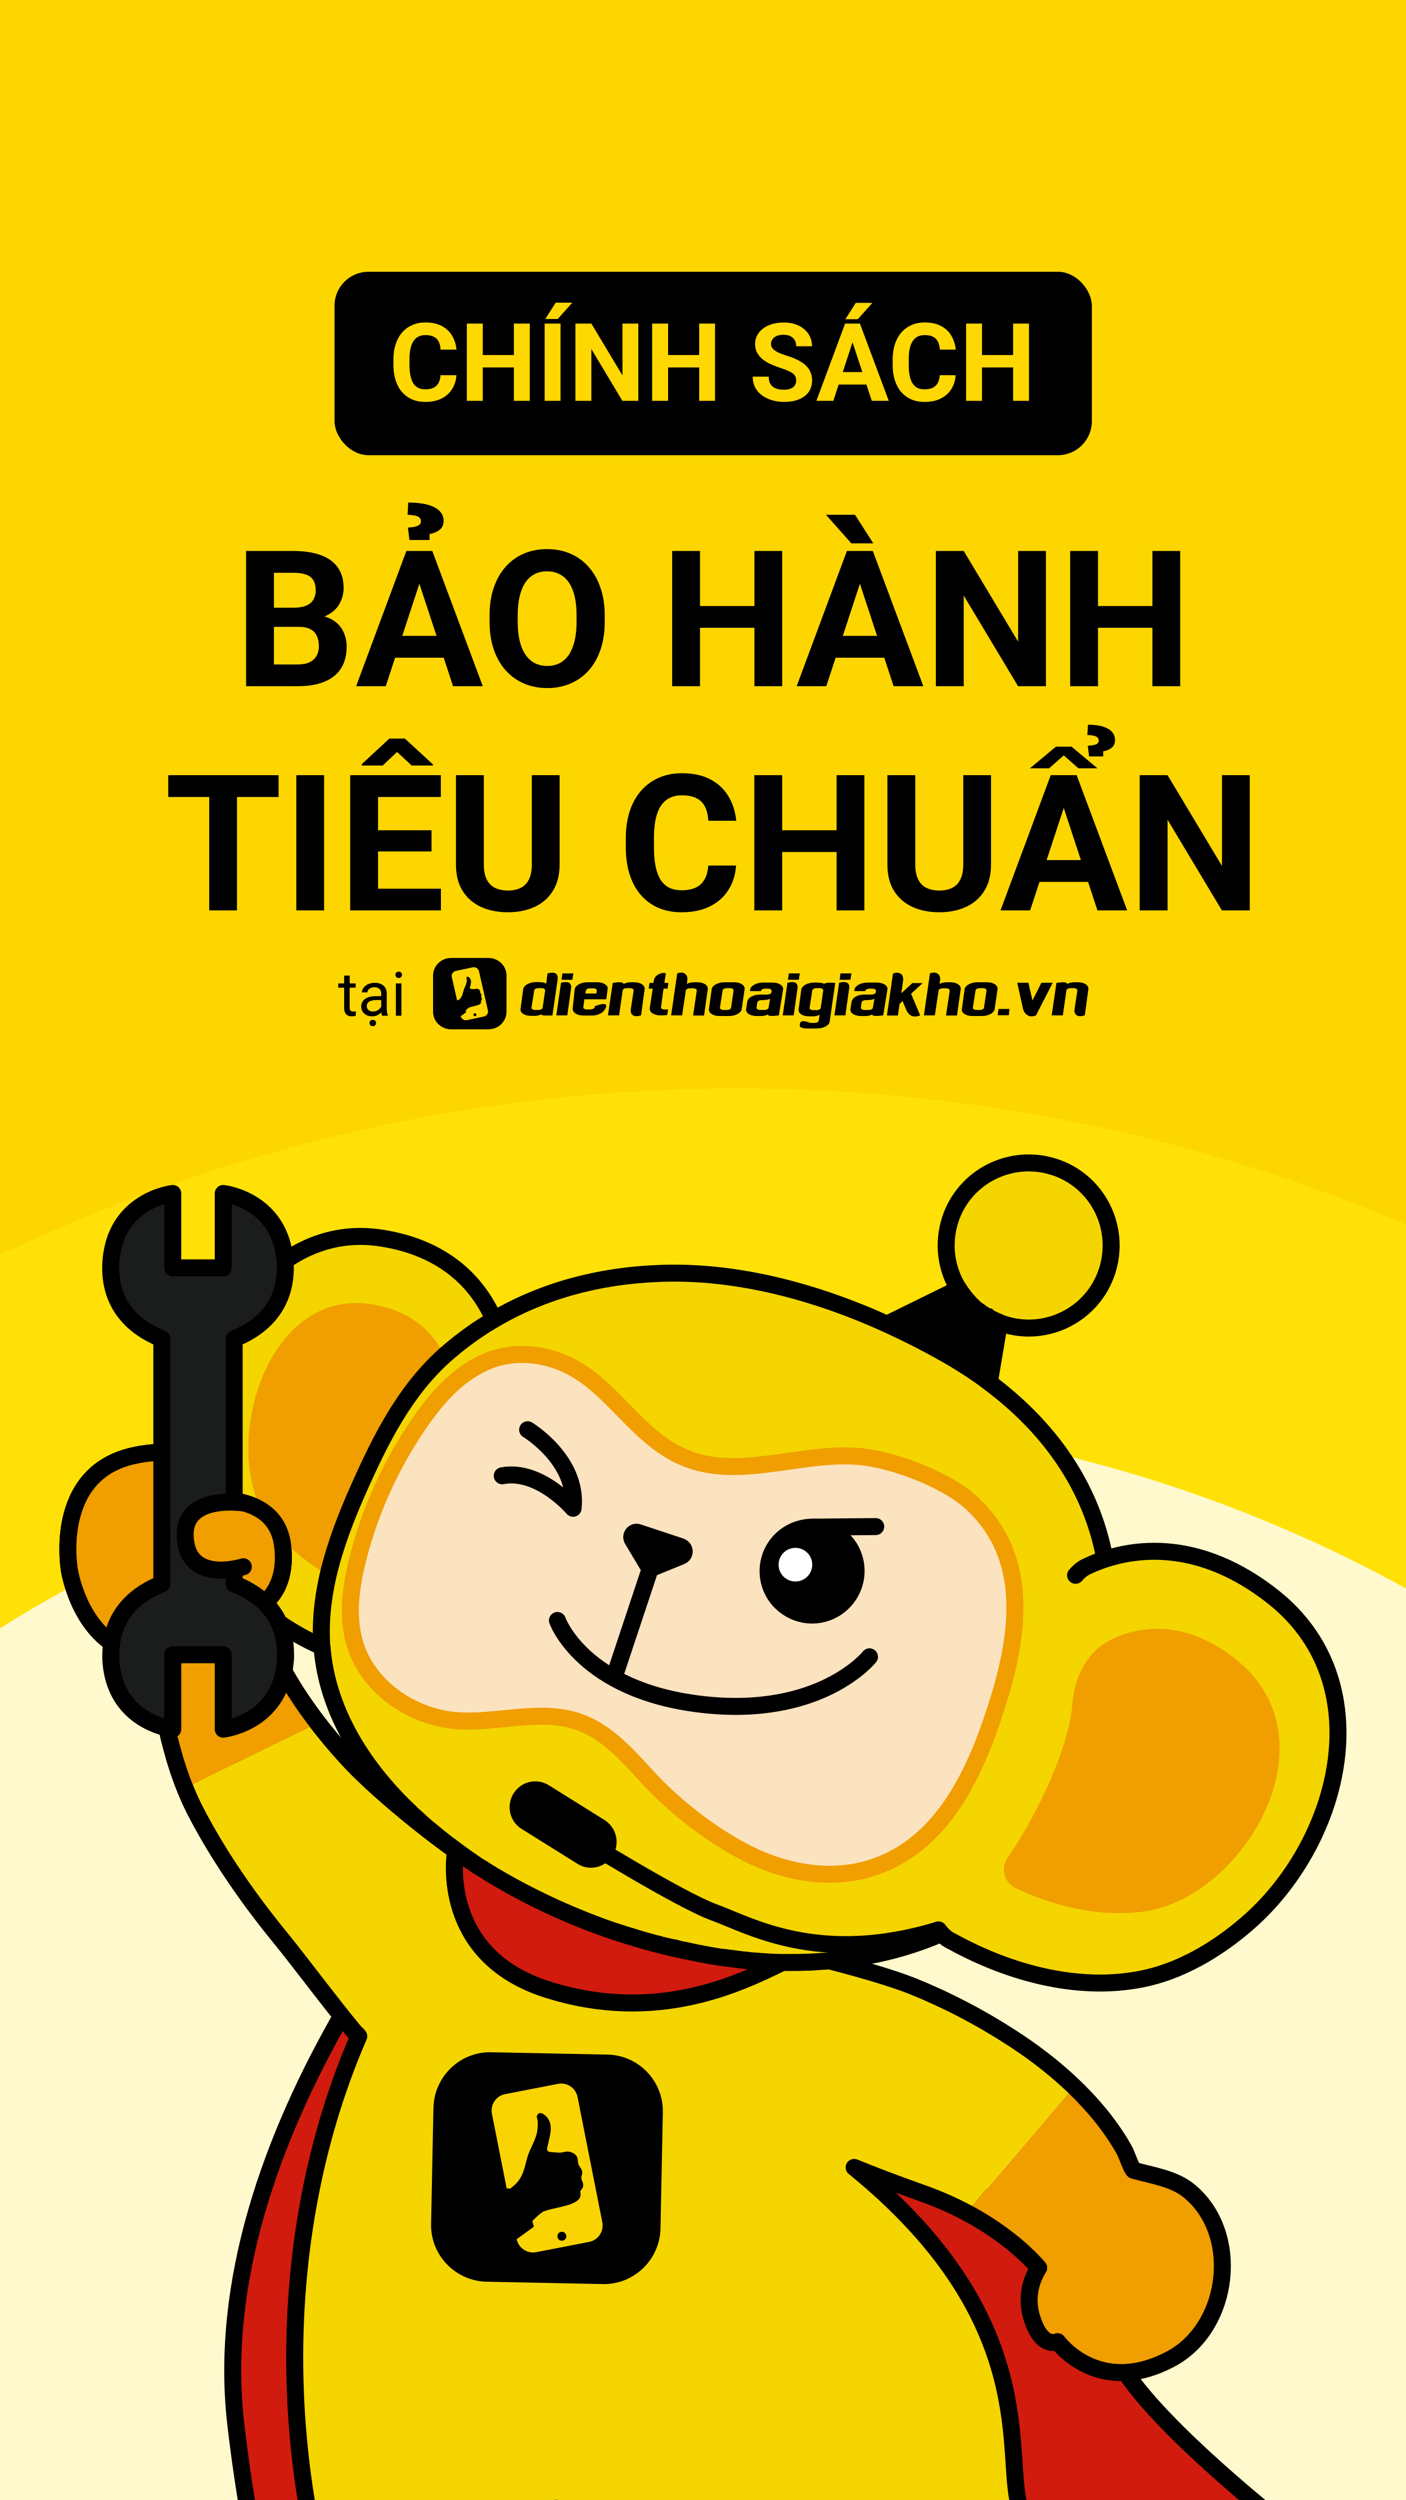 <svg width="414" height="736" viewBox="0 0 414 736" fill="none" xmlns="http://www.w3.org/2000/svg">
<rect x="0" y="0" width="414" height="736" fill="#808080" stroke="none"/>
<g clip-path="url(#clip0_710_2596)">
<rect width="414" height="736" fill="#FDD600"/>
<rect x="98.5" y="80" width="223" height="54" rx="10" fill="black"/>
<path d="M129.719 110.453H134.391C134.297 111.984 133.875 113.344 133.125 114.531C132.385 115.719 131.349 116.646 130.016 117.312C128.693 117.979 127.099 118.312 125.234 118.312C123.776 118.312 122.469 118.062 121.312 117.562C120.156 117.052 119.167 116.323 118.344 115.375C117.531 114.427 116.911 113.281 116.484 111.938C116.057 110.594 115.844 109.089 115.844 107.422V105.844C115.844 104.177 116.062 102.672 116.5 101.328C116.948 99.974 117.583 98.823 118.406 97.875C119.24 96.927 120.234 96.198 121.391 95.688C122.547 95.177 123.839 94.922 125.266 94.922C127.161 94.922 128.76 95.266 130.062 95.953C131.375 96.641 132.391 97.588 133.109 98.797C133.839 100.005 134.276 101.38 134.422 102.922H129.734C129.682 102.005 129.5 101.229 129.188 100.594C128.875 99.948 128.401 99.463 127.766 99.141C127.141 98.807 126.307 98.641 125.266 98.641C124.484 98.641 123.802 98.787 123.219 99.078C122.635 99.37 122.146 99.812 121.75 100.406C121.354 101 121.057 101.75 120.859 102.656C120.672 103.552 120.578 104.604 120.578 105.812V107.422C120.578 108.599 120.667 109.635 120.844 110.531C121.021 111.417 121.292 112.167 121.656 112.781C122.031 113.385 122.51 113.844 123.094 114.156C123.688 114.458 124.401 114.609 125.234 114.609C126.214 114.609 127.021 114.453 127.656 114.141C128.292 113.828 128.776 113.365 129.109 112.75C129.453 112.135 129.656 111.37 129.719 110.453ZM152.641 104.516V108.172H140.766V104.516H152.641ZM142.156 95.25V118H137.469V95.25H142.156ZM155.984 95.25V118H151.312V95.25H155.984ZM165.047 95.25V118H160.375V95.25H165.047ZM160.562 93.906L163.625 89.094H168.516L164.219 93.906H160.562ZM187.953 95.25V118H183.266L174.125 102.75V118H169.438V95.25H174.125L183.281 110.516V95.25H187.953ZM207.203 104.516V108.172H195.328V104.516H207.203ZM196.719 95.25V118H192.031V95.25H196.719ZM210.547 95.25V118H205.875V95.25H210.547ZM234.438 112.047C234.438 111.641 234.375 111.276 234.25 110.953C234.135 110.62 233.917 110.318 233.594 110.047C233.271 109.766 232.818 109.49 232.234 109.219C231.651 108.948 230.896 108.667 229.969 108.375C228.938 108.042 227.958 107.667 227.031 107.25C226.115 106.833 225.302 106.349 224.594 105.797C223.896 105.234 223.344 104.583 222.938 103.844C222.542 103.104 222.344 102.245 222.344 101.266C222.344 100.318 222.552 99.458 222.969 98.688C223.385 97.906 223.969 97.24 224.719 96.688C225.469 96.125 226.354 95.693 227.375 95.391C228.406 95.088 229.536 94.938 230.766 94.938C232.443 94.938 233.906 95.24 235.156 95.844C236.406 96.448 237.375 97.276 238.062 98.328C238.76 99.38 239.109 100.583 239.109 101.938H234.453C234.453 101.271 234.312 100.688 234.031 100.188C233.76 99.677 233.344 99.276 232.781 98.984C232.229 98.693 231.531 98.547 230.688 98.547C229.875 98.547 229.198 98.672 228.656 98.922C228.115 99.162 227.708 99.49 227.438 99.906C227.167 100.312 227.031 100.771 227.031 101.281C227.031 101.667 227.125 102.016 227.312 102.328C227.51 102.641 227.802 102.932 228.188 103.203C228.573 103.474 229.047 103.729 229.609 103.969C230.172 104.208 230.823 104.443 231.562 104.672C232.802 105.047 233.891 105.469 234.828 105.938C235.776 106.406 236.568 106.932 237.203 107.516C237.839 108.099 238.318 108.76 238.641 109.5C238.964 110.24 239.125 111.078 239.125 112.016C239.125 113.005 238.932 113.891 238.547 114.672C238.161 115.453 237.604 116.115 236.875 116.656C236.146 117.198 235.276 117.609 234.266 117.891C233.255 118.172 232.125 118.312 230.875 118.312C229.75 118.312 228.641 118.167 227.547 117.875C226.453 117.573 225.458 117.12 224.562 116.516C223.677 115.911 222.969 115.141 222.438 114.203C221.906 113.266 221.641 112.156 221.641 110.875H226.344C226.344 111.583 226.453 112.182 226.672 112.672C226.891 113.161 227.198 113.557 227.594 113.859C228 114.161 228.479 114.38 229.031 114.516C229.594 114.651 230.208 114.719 230.875 114.719C231.688 114.719 232.354 114.604 232.875 114.375C233.406 114.146 233.797 113.828 234.047 113.422C234.307 113.016 234.438 112.557 234.438 112.047ZM251.562 99.141L245.375 118H240.391L248.844 95.25H252.016L251.562 99.141ZM256.703 118L250.5 99.141L250 95.25H253.203L261.703 118H256.703ZM256.422 109.531V113.203H244.406V109.531H256.422ZM248.922 93.969L251.984 89.156H256.875L252.578 93.969H248.922ZM276.719 110.453H281.391C281.297 111.984 280.875 113.344 280.125 114.531C279.385 115.719 278.349 116.646 277.016 117.312C275.693 117.979 274.099 118.312 272.234 118.312C270.776 118.312 269.469 118.062 268.312 117.562C267.156 117.052 266.167 116.323 265.344 115.375C264.531 114.427 263.911 113.281 263.484 111.938C263.057 110.594 262.844 109.089 262.844 107.422V105.844C262.844 104.177 263.062 102.672 263.5 101.328C263.948 99.974 264.583 98.823 265.406 97.875C266.24 96.927 267.234 96.198 268.391 95.688C269.547 95.177 270.839 94.922 272.266 94.922C274.161 94.922 275.76 95.266 277.062 95.953C278.375 96.641 279.391 97.588 280.109 98.797C280.839 100.005 281.276 101.38 281.422 102.922H276.734C276.682 102.005 276.5 101.229 276.188 100.594C275.875 99.948 275.401 99.463 274.766 99.141C274.141 98.807 273.307 98.641 272.266 98.641C271.484 98.641 270.802 98.787 270.219 99.078C269.635 99.37 269.146 99.812 268.75 100.406C268.354 101 268.057 101.75 267.859 102.656C267.672 103.552 267.578 104.604 267.578 105.812V107.422C267.578 108.599 267.667 109.635 267.844 110.531C268.021 111.417 268.292 112.167 268.656 112.781C269.031 113.385 269.51 113.844 270.094 114.156C270.688 114.458 271.401 114.609 272.234 114.609C273.214 114.609 274.021 114.453 274.656 114.141C275.292 113.828 275.776 113.365 276.109 112.75C276.453 112.135 276.656 111.37 276.719 110.453ZM299.641 104.516V108.172H287.766V104.516H299.641ZM289.156 95.25V118H284.469V95.25H289.156ZM302.984 95.25V118H298.312V95.25H302.984Z" fill="#FFD801"/>
<path d="M88.047 184.527H77.82L77.766 178.895H86.352C87.865 178.895 89.104 178.703 90.07 178.32C91.037 177.919 91.757 177.345 92.231 176.598C92.723 175.832 92.969 174.902 92.969 173.809C92.969 172.569 92.732 171.566 92.258 170.801C91.802 170.035 91.082 169.479 90.098 169.133C89.132 168.786 87.883 168.613 86.352 168.613H80.664V202H72.461V162.188H86.352C88.667 162.188 90.736 162.406 92.559 162.844C94.4 163.281 95.958 163.947 97.234 164.84C98.51 165.733 99.486 166.863 100.16 168.23C100.835 169.579 101.172 171.184 101.172 173.043C101.172 174.684 100.798 176.197 100.051 177.582C99.322 178.967 98.164 180.098 96.578 180.973C95.01 181.848 92.96 182.331 90.426 182.422L88.047 184.527ZM87.691 202H75.578L78.777 195.602H87.691C89.132 195.602 90.307 195.374 91.219 194.918C92.13 194.444 92.805 193.806 93.242 193.004C93.68 192.202 93.898 191.281 93.898 190.242C93.898 189.076 93.698 188.064 93.297 187.207C92.914 186.35 92.294 185.694 91.438 185.238C90.581 184.764 89.451 184.527 88.047 184.527H80.144L80.199 178.895H90.043L91.93 181.109C94.354 181.073 96.305 181.501 97.781 182.395C99.276 183.27 100.361 184.409 101.035 185.812C101.728 187.216 102.074 188.72 102.074 190.324C102.074 192.876 101.518 195.027 100.406 196.777C99.294 198.509 97.663 199.812 95.512 200.688C93.379 201.562 90.772 202 87.691 202ZM124.414 168.996L113.586 202H104.863L119.656 162.188H125.207L124.414 168.996ZM133.41 202L122.555 168.996L121.68 162.188H127.285L142.16 202H133.41ZM132.918 187.18V193.605H111.891V187.18H132.918ZM126.492 158.961H120.559L120.121 155.297C121.033 155.242 121.762 155.151 122.309 155.023C122.874 154.878 123.284 154.677 123.539 154.422C123.812 154.167 123.949 153.848 123.949 153.465C123.949 153.082 123.849 152.772 123.648 152.535C123.466 152.28 123.193 152.089 122.828 151.961C122.464 151.815 122.044 151.715 121.57 151.66C121.096 151.587 120.577 151.551 120.012 151.551L120.203 147.941C121.898 147.941 123.393 148.06 124.688 148.297C126 148.534 127.094 148.889 127.969 149.363C128.844 149.819 129.5 150.375 129.938 151.031C130.393 151.688 130.621 152.426 130.621 153.246C130.621 154.504 130.193 155.443 129.336 156.062C128.479 156.664 127.531 157.038 126.492 157.184V158.961ZM178.062 181.164V183.051C178.062 186.077 177.652 188.793 176.832 191.199C176.012 193.605 174.854 195.656 173.359 197.352C171.865 199.029 170.078 200.314 168 201.207C165.94 202.1 163.652 202.547 161.137 202.547C158.639 202.547 156.352 202.1 154.273 201.207C152.214 200.314 150.427 199.029 148.914 197.352C147.401 195.656 146.225 193.605 145.387 191.199C144.566 188.793 144.156 186.077 144.156 183.051V181.164C144.156 178.12 144.566 175.404 145.387 173.016C146.207 170.609 147.365 168.559 148.859 166.863C150.372 165.168 152.159 163.874 154.219 162.98C156.297 162.087 158.585 161.641 161.082 161.641C163.598 161.641 165.885 162.087 167.945 162.98C170.023 163.874 171.81 165.168 173.305 166.863C174.818 168.559 175.984 170.609 176.805 173.016C177.643 175.404 178.062 178.12 178.062 181.164ZM169.777 183.051V181.109C169.777 178.995 169.586 177.135 169.203 175.531C168.82 173.927 168.255 172.578 167.508 171.484C166.76 170.391 165.849 169.57 164.773 169.023C163.698 168.458 162.467 168.176 161.082 168.176C159.697 168.176 158.466 168.458 157.391 169.023C156.333 169.57 155.431 170.391 154.684 171.484C153.954 172.578 153.398 173.927 153.016 175.531C152.633 177.135 152.441 178.995 152.441 181.109V183.051C152.441 185.147 152.633 187.007 153.016 188.629C153.398 190.233 153.964 191.591 154.711 192.703C155.458 193.797 156.37 194.626 157.445 195.191C158.521 195.757 159.751 196.039 161.137 196.039C162.522 196.039 163.753 195.757 164.828 195.191C165.904 194.626 166.806 193.797 167.535 192.703C168.264 191.591 168.82 190.233 169.203 188.629C169.586 187.007 169.777 185.147 169.777 183.051ZM224.465 178.402V184.801H203.684V178.402H224.465ZM206.117 162.188V202H197.914V162.188H206.117ZM230.316 162.188V202H222.141V162.188H230.316ZM254.133 168.996L243.305 202H234.582L249.375 162.188H254.926L254.133 168.996ZM263.129 202L252.273 168.996L251.398 162.188H257.004L271.879 202H263.129ZM262.637 187.18V193.605H241.609V187.18H262.637ZM251.754 151.523L257.141 159.945H250.688L243.195 151.523H251.754ZM307.973 162.188V202H299.77L283.773 175.312V202H275.57V162.188H283.773L299.797 188.902V162.188H307.973ZM341.66 178.402V184.801H320.879V178.402H341.66ZM323.312 162.188V202H315.109V162.188H323.312ZM347.512 162.188V202H339.336V162.188H347.512ZM69.781 228.188V268H61.605V228.188H69.781ZM82.031 228.188V234.613H49.547V228.188H82.031ZM95.43 228.188V268H87.254V228.188H95.43ZM129.828 261.602V268H108.637V261.602H129.828ZM111.316 228.188V268H103.113V228.188H111.316ZM127.066 244.402V250.637H108.637V244.402H127.066ZM129.801 228.188V234.613H108.637V228.188H129.801ZM119.219 217.414L127.477 225.016V225.344H121.215L116.922 221.352L112.684 225.344H106.531V224.934L114.652 217.414H119.219ZM156.598 228.188H164.773V254.492C164.773 257.555 164.117 260.134 162.805 262.23C161.51 264.327 159.715 265.904 157.418 266.961C155.139 268.018 152.514 268.547 149.543 268.547C146.572 268.547 143.928 268.018 141.613 266.961C139.316 265.904 137.512 264.327 136.199 262.23C134.905 260.134 134.258 257.555 134.258 254.492V228.188H142.461V254.492C142.461 256.279 142.743 257.737 143.309 258.867C143.874 259.997 144.685 260.827 145.742 261.355C146.818 261.884 148.085 262.148 149.543 262.148C151.038 262.148 152.305 261.884 153.344 261.355C154.401 260.827 155.203 259.997 155.75 258.867C156.315 257.737 156.598 256.279 156.598 254.492V228.188ZM208.551 254.793H216.727C216.562 257.473 215.824 259.852 214.512 261.93C213.217 264.008 211.404 265.63 209.07 266.797C206.755 267.964 203.966 268.547 200.703 268.547C198.151 268.547 195.863 268.109 193.84 267.234C191.816 266.341 190.085 265.065 188.645 263.406C187.223 261.747 186.138 259.742 185.391 257.391C184.643 255.039 184.27 252.405 184.27 249.488V246.727C184.27 243.81 184.652 241.176 185.418 238.824C186.202 236.454 187.314 234.44 188.754 232.781C190.212 231.122 191.953 229.846 193.977 228.953C196 228.06 198.26 227.613 200.758 227.613C204.076 227.613 206.874 228.215 209.152 229.418C211.449 230.621 213.227 232.28 214.484 234.395C215.76 236.509 216.526 238.915 216.781 241.613H208.578C208.487 240.009 208.168 238.651 207.621 237.539C207.074 236.409 206.245 235.561 205.133 234.996C204.039 234.413 202.581 234.121 200.758 234.121C199.391 234.121 198.197 234.376 197.176 234.887C196.155 235.397 195.298 236.172 194.605 237.211C193.913 238.25 193.393 239.562 193.047 241.148C192.719 242.716 192.555 244.557 192.555 246.672V249.488C192.555 251.548 192.71 253.362 193.02 254.93C193.329 256.479 193.803 257.792 194.441 258.867C195.098 259.924 195.936 260.727 196.957 261.273C197.996 261.802 199.245 262.066 200.703 262.066C202.417 262.066 203.829 261.793 204.941 261.246C206.053 260.699 206.901 259.888 207.484 258.812C208.086 257.737 208.441 256.397 208.551 254.793ZM248.664 244.402V250.801H227.883V244.402H248.664ZM230.316 228.188V268H222.113V228.188H230.316ZM254.516 228.188V268H246.34V228.188H254.516ZM283.637 228.188H291.812V254.492C291.812 257.555 291.156 260.134 289.844 262.23C288.549 264.327 286.754 265.904 284.457 266.961C282.178 268.018 279.553 268.547 276.582 268.547C273.611 268.547 270.967 268.018 268.652 266.961C266.355 265.904 264.551 264.327 263.238 262.23C261.944 260.134 261.297 257.555 261.297 254.492V228.188H269.5V254.492C269.5 256.279 269.783 257.737 270.348 258.867C270.913 259.997 271.724 260.827 272.781 261.355C273.857 261.884 275.124 262.148 276.582 262.148C278.077 262.148 279.344 261.884 280.383 261.355C281.44 260.827 282.242 259.997 282.789 258.867C283.354 257.737 283.637 256.279 283.637 254.492V228.188ZM314.152 234.996L303.324 268H294.602L309.395 228.188H314.945L314.152 234.996ZM323.148 268L312.293 234.996L311.418 228.188H317.023L331.898 268H323.148ZM322.656 253.18V259.605H301.629V253.18H322.656ZM315.52 219.793L323.148 226.164H317.543L313.223 222.363L308.902 226.164H303.27L310.926 219.793H315.52ZM324.844 222.664H320.688L320.305 219.52C321.07 219.483 321.681 219.41 322.137 219.301C322.611 219.191 322.957 219.036 323.176 218.836C323.413 218.617 323.531 218.344 323.531 218.016C323.531 217.578 323.385 217.25 323.094 217.031C322.802 216.794 322.401 216.63 321.891 216.539C321.398 216.43 320.824 216.375 320.168 216.375L320.359 213.34C321.672 213.34 322.82 213.44 323.805 213.641C324.789 213.841 325.618 214.142 326.293 214.543C326.967 214.926 327.469 215.391 327.797 215.938C328.143 216.484 328.316 217.104 328.316 217.797C328.316 218.872 327.952 219.674 327.223 220.203C326.512 220.714 325.719 221.033 324.844 221.16V222.664ZM367.992 228.188V268H359.789L343.793 241.312V268H335.59V228.188H343.793L359.816 254.902V228.188H367.992Z" fill="black"/>
<path d="M143.823 282H132.835C129.902 282 127.516 284.317 127.516 287.166V297.834C127.516 300.683 129.902 303 132.835 303H143.823C146.756 303 149.142 300.683 149.142 297.834V287.166C149.142 284.317 146.756 282 143.823 282Z" fill="black"/>
<path d="M141.038 285.91C140.84 285.09 139.994 284.559 139.199 284.752L134.227 285.814C133.382 286.007 132.835 286.827 133.034 287.6L134.575 294.407L134.923 294.455C135.023 294.359 135.172 294.262 135.271 294.165C136.116 293.441 136.216 292.524 136.514 291.559C136.713 290.738 137.31 289.917 137.409 289.048C137.459 288.759 137.459 288.469 137.409 288.227C137.409 288.083 137.26 287.841 137.359 287.745C137.558 287.31 137.956 287.552 138.205 287.793C138.95 288.517 138.652 289.531 138.453 290.4C138.354 290.786 138.254 291.076 138.751 291.124C138.751 291.124 139.448 291.172 139.497 291.172C139.845 291.172 140.144 290.979 140.541 291.076C140.79 291.124 141.088 291.269 141.237 291.462C141.386 291.655 141.337 291.848 141.386 292.09C141.436 292.427 141.734 292.572 141.784 292.91C141.784 293.103 141.685 293.296 141.685 293.49C141.734 293.683 141.884 293.876 141.884 294.117C141.884 294.262 141.834 294.359 141.734 294.503C141.585 294.648 141.585 294.696 141.635 294.89C141.734 295.469 141.038 295.807 140.492 295.952C139.696 296.193 138.95 296.29 138.155 296.579H138.105C137.658 296.917 137.509 297.062 137.111 297.448L137.26 297.979C137.26 297.979 137.26 297.979 135.669 299.138C135.868 299.959 136.713 300.49 137.509 300.296L142.48 299.234C143.325 299.041 143.872 298.221 143.673 297.448L141.038 285.91Z" fill="#FDD600"/>
<path d="M139.845 299.138C140.092 299.138 140.293 298.943 140.293 298.703C140.293 298.463 140.092 298.269 139.845 298.269C139.598 298.269 139.398 298.463 139.398 298.703C139.398 298.943 139.598 299.138 139.845 299.138Z" fill="black"/>
<path d="M161.223 286.539C162.367 286.249 163.162 286.249 163.66 286.587C164.157 286.925 164.306 287.601 164.157 288.615L162.665 298.897C162.218 298.946 161.82 298.946 161.422 298.946C161.025 298.946 160.677 298.946 160.378 298.946C160.08 298.946 159.831 298.897 159.682 298.849C159.533 298.801 159.434 298.704 159.483 298.608C159.135 298.752 158.738 298.849 158.39 298.946C158.042 299.042 157.644 299.042 157.246 299.042H156.451C155.953 299.042 155.506 298.994 155.108 298.897C154.711 298.801 154.363 298.656 154.064 298.463C153.766 298.27 153.567 298.077 153.418 297.787C153.269 297.546 153.219 297.256 153.269 297.015L154.064 291.173C154.114 290.884 154.213 290.642 154.462 290.352C154.711 290.111 154.959 289.87 155.357 289.677C155.705 289.484 156.103 289.339 156.55 289.242C156.998 289.146 157.445 289.097 157.942 289.097H158.738C159.135 289.097 159.533 289.146 159.881 289.194C160.229 289.29 160.527 289.387 160.826 289.532L161.223 286.539ZM160.527 291.559C160.527 291.366 160.428 291.221 160.229 291.077C160.03 290.932 159.732 290.884 159.434 290.884H158.539C158.24 290.884 157.942 290.932 157.694 291.077C157.445 291.221 157.296 291.366 157.296 291.559L156.5 296.628C156.5 296.821 156.55 296.966 156.799 297.111C156.998 297.256 157.296 297.304 157.644 297.304H158.489C158.837 297.304 159.135 297.256 159.384 297.111C159.632 296.966 159.782 296.821 159.782 296.628L160.527 291.559Z" fill="black"/>
<path d="M165.201 289.29C165.698 289.193 166.145 289.097 166.543 289.097C166.941 289.097 167.289 289.145 167.537 289.29C167.786 289.435 167.985 289.628 168.084 289.917C168.184 290.207 168.233 290.593 168.134 291.076L167.04 298.897H163.809L165.201 289.29ZM168.83 286.538L168.532 288.421H165.35L165.599 286.538H168.83Z" fill="black"/>
<path d="M169.228 291.221C169.278 290.932 169.377 290.69 169.626 290.401C169.824 290.159 170.123 289.918 170.471 289.725C170.819 289.532 171.216 289.387 171.664 289.29C172.111 289.194 172.609 289.146 173.056 289.146H175.741C176.238 289.146 176.685 289.194 177.083 289.29C177.481 289.387 177.829 289.532 178.127 289.725C178.425 289.918 178.624 290.111 178.773 290.352C178.923 290.594 178.972 290.835 178.923 291.125L178.525 294.166H172.062L171.763 296.483C171.763 296.677 171.813 296.821 172.062 296.966C172.261 297.111 172.559 297.159 172.907 297.159H173.752C174.05 297.159 174.349 297.111 174.647 296.966C174.896 296.821 175.094 296.677 175.144 296.483V296.194C175.79 295.952 176.337 295.808 176.834 295.663C177.332 295.566 177.68 295.518 177.978 295.566C178.276 295.614 178.425 295.711 178.475 295.952C178.525 296.146 178.475 296.435 178.276 296.821C178.177 297.063 177.978 297.352 177.779 297.594C177.531 297.835 177.282 298.077 176.934 298.27C176.586 298.463 176.238 298.608 175.84 298.752C175.442 298.849 174.945 298.946 174.498 298.946H171.863C171.366 298.946 170.918 298.897 170.52 298.801C170.123 298.704 169.775 298.559 169.476 298.366C169.178 298.173 168.979 297.98 168.83 297.69C168.681 297.449 168.631 297.159 168.631 296.87L169.228 291.221ZM172.36 292.477H175.592L175.741 291.608C175.741 291.414 175.641 291.27 175.442 291.125C175.244 290.98 174.945 290.932 174.647 290.932H173.802C173.454 290.932 173.155 290.98 172.907 291.125C172.658 291.27 172.509 291.414 172.509 291.608L172.36 292.477Z" fill="black"/>
<path d="M186.629 289.146C187.126 289.146 187.573 289.194 187.971 289.29C188.369 289.387 188.717 289.532 189.015 289.725C189.313 289.918 189.512 290.111 189.661 290.401C189.81 290.642 189.86 290.932 189.81 291.221L188.766 298.897C188.269 299.042 187.822 299.139 187.424 299.139C187.026 299.139 186.678 299.042 186.43 298.897C186.181 298.752 185.982 298.511 185.833 298.221C185.734 297.932 185.684 297.594 185.734 297.159L186.579 291.559C186.579 291.366 186.479 291.221 186.281 291.077C186.082 290.932 185.783 290.883 185.485 290.883H184.64C184.292 290.883 183.994 290.932 183.745 291.077C183.496 291.221 183.347 291.366 183.347 291.559L182.303 298.897H179.022L180.414 289.339C180.812 289.29 181.21 289.242 181.558 289.194C181.906 289.146 182.254 289.146 182.552 289.146C182.85 289.146 183.099 289.194 183.298 289.29C183.496 289.387 183.596 289.483 183.646 289.628C184.342 289.29 185.087 289.146 185.883 289.146H186.629Z" fill="black"/>
<path d="M196.721 297.159L196.472 298.752C196.274 298.8 196.124 298.849 195.926 298.849C195.727 298.849 195.528 298.897 195.329 298.897H194.534C194.036 298.897 193.589 298.849 193.191 298.752C192.793 298.656 192.445 298.511 192.147 298.318C191.849 298.125 191.65 297.932 191.501 297.642C191.352 297.4 191.302 297.111 191.302 296.821L192.197 291.028H191.004L191.252 289.338H192.396L192.545 288.566C192.595 288.18 192.744 287.89 192.992 287.552C193.241 287.263 193.539 287.021 193.887 286.828C194.235 286.635 194.583 286.49 194.981 286.442C195.379 286.394 195.727 286.394 196.075 286.49L195.627 289.338H196.821L196.572 291.028H195.379L194.633 296.483C194.583 296.676 194.683 296.821 194.882 296.966C195.08 297.111 195.379 297.159 195.677 297.159H196.572H196.721Z" fill="black"/>
<path d="M205.223 289.145C205.72 289.145 206.167 289.193 206.565 289.29C206.963 289.387 207.311 289.531 207.609 289.724C207.907 289.918 208.106 290.111 208.255 290.4C208.404 290.642 208.454 290.931 208.404 291.221L207.311 298.945H204.079L205.173 291.607C205.173 291.414 205.073 291.269 204.875 291.124C204.676 290.98 204.377 290.931 204.079 290.931H203.234C202.886 290.931 202.588 290.98 202.339 291.124C202.09 291.269 201.941 291.414 201.941 291.607L200.848 298.897H197.616L199.406 286.538C199.853 286.345 200.301 286.297 200.698 286.297C201.096 286.345 201.444 286.442 201.693 286.635C201.941 286.828 202.14 287.069 202.289 287.407C202.389 287.745 202.438 288.131 202.389 288.566L202.24 289.628C202.936 289.29 203.681 289.145 204.477 289.145H205.223Z" fill="black"/>
<path d="M216.061 289.146C216.558 289.146 217.005 289.194 217.403 289.29C217.801 289.387 218.149 289.532 218.447 289.725C218.746 289.918 218.944 290.111 219.094 290.401C219.243 290.642 219.292 290.932 219.243 291.221L218.398 297.063C218.348 297.352 218.248 297.594 218 297.835C217.801 298.077 217.503 298.318 217.155 298.511C216.807 298.704 216.409 298.849 215.961 298.946C215.514 299.042 215.067 299.09 214.619 299.09H211.934C211.437 299.09 210.99 299.042 210.592 298.946C210.194 298.849 209.846 298.704 209.548 298.511C209.25 298.318 209.051 298.125 208.902 297.835C208.753 297.594 208.703 297.304 208.753 297.063L209.548 291.221C209.598 290.932 209.697 290.69 209.946 290.401C210.194 290.159 210.443 289.918 210.841 289.725C211.189 289.532 211.586 289.387 212.034 289.29C212.481 289.194 212.929 289.146 213.426 289.146H216.061ZM216.011 291.559C216.011 291.366 215.912 291.221 215.713 291.077C215.514 290.932 215.216 290.883 214.917 290.883H214.022C213.724 290.883 213.426 290.932 213.177 291.077C212.929 291.221 212.78 291.366 212.78 291.559L211.984 296.628C211.984 296.821 212.034 296.966 212.282 297.111C212.481 297.256 212.78 297.304 213.128 297.304H213.973C214.321 297.304 214.619 297.256 214.868 297.111C215.116 296.966 215.265 296.821 215.265 296.628L216.011 291.559Z" fill="black"/>
<path d="M229.335 298.897C227.098 299.187 226.054 299.09 226.153 298.656C225.805 298.801 225.408 298.897 225.06 298.994C224.712 299.09 224.314 299.09 223.966 299.09H222.872C222.375 299.09 221.927 299.042 221.53 298.946C221.132 298.849 220.784 298.704 220.486 298.511C220.187 298.318 219.988 298.125 219.839 297.835C219.69 297.594 219.64 297.304 219.69 297.063L220.038 294.842C220.088 294.553 220.237 294.311 220.436 294.021C220.635 293.78 220.933 293.539 221.281 293.346C221.629 293.153 222.027 293.008 222.425 292.911C222.872 292.815 223.319 292.766 223.767 292.766H225.855C226.203 292.766 226.452 292.718 226.75 292.573C226.999 292.428 227.148 292.284 227.148 292.09L227.197 291.704C227.197 291.511 227.148 291.366 226.949 291.221C226.75 291.077 226.452 291.028 226.153 291.028H225.308C225.01 291.028 224.712 291.077 224.463 291.221C224.214 291.366 224.065 291.511 224.065 291.704L224.016 291.753H220.834L220.883 291.318C220.933 291.028 221.033 290.787 221.281 290.497C221.53 290.256 221.778 290.015 222.176 289.821C222.524 289.628 222.922 289.484 223.369 289.387C223.817 289.29 224.264 289.242 224.761 289.242H227.396C227.893 289.242 228.341 289.29 228.739 289.387C229.136 289.484 229.484 289.628 229.783 289.821C230.081 290.015 230.28 290.208 230.429 290.497C230.578 290.739 230.628 291.028 230.578 291.318L229.335 298.897ZM226.75 294.021C226.452 294.166 226.104 294.263 225.706 294.311C225.358 294.359 224.96 294.408 224.513 294.408H224.264C223.916 294.408 223.667 294.456 223.419 294.601C223.17 294.746 223.021 294.89 222.971 295.084L222.773 296.628C222.773 296.821 222.822 296.966 223.071 297.111C223.27 297.256 223.568 297.304 223.916 297.304H225.06C225.408 297.304 225.656 297.256 225.905 297.111C226.153 296.966 226.302 296.821 226.302 296.628L226.75 294.021Z" fill="black"/>
<path d="M231.871 289.29C232.368 289.193 232.815 289.097 233.213 289.097C233.611 289.097 233.959 289.145 234.208 289.29C234.456 289.435 234.655 289.628 234.754 289.917C234.854 290.207 234.904 290.593 234.804 291.076L233.71 298.897H230.479L231.871 289.29ZM235.5 286.538L235.202 288.421H232.02L232.269 286.538H235.5Z" fill="black"/>
<path d="M242.659 289.628C242.858 289.435 243.256 289.339 243.852 289.29C244.449 289.242 245.145 289.29 245.941 289.339L244.3 300.732C244.25 301.021 244.151 301.311 243.902 301.553C243.703 301.794 243.405 301.987 243.057 302.18C242.709 302.373 242.311 302.518 241.864 302.615C241.416 302.711 240.969 302.759 240.472 302.759H237.787C237.389 302.759 236.992 302.711 236.594 302.663C236.196 302.566 235.898 302.47 235.6 302.325C235.401 301.504 235.55 300.925 235.948 300.732C236.345 300.49 237.091 300.587 238.185 300.973C238.284 301.021 238.384 301.07 238.533 301.07C238.682 301.118 238.831 301.118 238.931 301.118H239.776C240.124 301.118 240.422 301.07 240.671 300.925C240.919 300.78 241.068 300.635 241.068 300.442L241.367 298.753C241.019 298.897 240.621 298.994 240.273 299.09C239.925 299.187 239.527 299.187 239.129 299.187H238.334C237.837 299.187 237.389 299.139 236.992 299.042C236.594 298.946 236.246 298.801 235.948 298.608C235.649 298.415 235.45 298.221 235.301 297.932C235.152 297.69 235.102 297.401 235.152 297.159L235.948 291.318C235.997 291.028 236.097 290.787 236.345 290.497C236.594 290.256 236.842 290.015 237.24 289.821C237.588 289.628 237.986 289.484 238.433 289.387C238.881 289.29 239.328 289.242 239.825 289.242H240.621C241.019 289.242 241.416 289.29 241.764 289.339C242.063 289.339 242.361 289.435 242.659 289.628ZM242.411 291.559C242.411 291.366 242.311 291.221 242.112 291.077C241.914 290.932 241.615 290.884 241.317 290.884H240.422C240.124 290.884 239.825 290.932 239.577 291.077C239.328 291.221 239.179 291.366 239.179 291.559L238.384 296.677C238.384 296.87 238.433 297.015 238.682 297.159C238.881 297.304 239.179 297.353 239.527 297.353H240.372C240.72 297.353 241.019 297.304 241.267 297.159C241.516 297.015 241.665 296.87 241.665 296.677L242.411 291.559Z" fill="black"/>
<path d="M247.084 289.29C247.581 289.193 248.029 289.097 248.426 289.097C248.824 289.097 249.172 289.145 249.421 289.29C249.669 289.435 249.868 289.628 249.968 289.917C250.067 290.207 250.117 290.593 250.017 291.076L248.924 298.897H245.692L247.084 289.29ZM250.713 286.538L250.415 288.421H247.233L247.482 286.538H250.713Z" fill="black"/>
<path d="M260.06 298.897C257.823 299.187 256.779 299.09 256.878 298.656C256.53 298.801 256.133 298.897 255.785 298.994C255.437 299.09 255.039 299.09 254.691 299.09H253.597C253.1 299.09 252.652 299.042 252.255 298.946C251.857 298.849 251.509 298.704 251.211 298.511C250.912 298.318 250.713 298.125 250.564 297.835C250.415 297.594 250.365 297.304 250.415 297.063L250.763 294.842C250.813 294.553 250.962 294.311 251.161 294.021C251.36 293.78 251.658 293.539 252.006 293.346C252.354 293.153 252.752 293.008 253.15 292.911C253.597 292.815 254.044 292.766 254.492 292.766H256.58C256.928 292.766 257.177 292.718 257.475 292.573C257.723 292.428 257.873 292.284 257.873 292.09L257.922 291.704C257.922 291.511 257.873 291.366 257.674 291.221C257.475 291.077 257.177 291.028 256.878 291.028H256.033C255.735 291.028 255.437 291.077 255.188 291.221C254.939 291.366 254.79 291.511 254.79 291.704L254.74 291.753H251.559L251.608 291.318C251.658 291.028 251.757 290.787 252.006 290.497C252.255 290.256 252.503 290.015 252.901 289.821C253.249 289.628 253.647 289.484 254.094 289.387C254.542 289.29 254.989 289.242 255.486 289.242H258.121C258.618 289.242 259.066 289.29 259.464 289.387C259.861 289.484 260.209 289.628 260.508 289.821C260.806 290.015 261.005 290.208 261.154 290.497C261.303 290.739 261.353 291.028 261.303 291.318L260.06 298.897ZM257.475 294.021C257.177 294.166 256.829 294.263 256.431 294.311C256.083 294.359 255.685 294.408 255.238 294.408H254.989C254.641 294.408 254.392 294.456 254.144 294.601C253.895 294.746 253.746 294.89 253.696 295.084L253.498 296.628C253.498 296.821 253.547 296.966 253.796 297.111C253.995 297.256 254.293 297.304 254.641 297.304H255.785C256.133 297.304 256.381 297.256 256.63 297.111C256.878 296.966 257.027 296.821 257.027 296.628L257.475 294.021Z" fill="black"/>
<path d="M270.948 298.897C269.009 299.669 267.617 299.09 266.822 297.207L265.777 294.697L264.883 295.518L264.385 298.945H261.154L262.944 286.587C263.441 286.394 263.888 286.297 264.286 286.345C264.684 286.394 264.982 286.49 265.28 286.683C265.529 286.876 265.728 287.166 265.827 287.504C265.927 287.842 265.976 288.228 265.927 288.663L265.38 292.38L268.661 289.387H271.694L268.263 292.525L270.948 298.897Z" fill="black"/>
<path d="M279.698 289.145C280.195 289.145 280.643 289.193 281.041 289.29C281.438 289.387 281.786 289.531 282.085 289.724C282.383 289.918 282.582 290.111 282.731 290.4C282.88 290.642 282.93 290.931 282.88 291.221L281.786 298.945H278.555L279.649 291.607C279.649 291.414 279.549 291.269 279.35 291.124C279.151 290.98 278.853 290.931 278.555 290.931H277.66C277.312 290.931 277.014 290.98 276.765 291.124C276.516 291.269 276.367 291.414 276.367 291.607L275.273 298.897H272.042L273.832 286.538C274.279 286.345 274.727 286.297 275.124 286.297C275.522 286.345 275.87 286.442 276.119 286.635C276.367 286.828 276.566 287.069 276.715 287.407C276.815 287.745 276.864 288.131 276.815 288.566L276.666 289.628C277.362 289.29 278.107 289.145 278.903 289.145H279.698Z" fill="black"/>
<path d="M290.536 289.146C291.034 289.146 291.481 289.194 291.879 289.29C292.277 289.387 292.625 289.532 292.923 289.725C293.221 289.918 293.42 290.111 293.569 290.401C293.718 290.642 293.768 290.932 293.718 291.221L292.873 297.063C292.823 297.352 292.724 297.594 292.475 297.835C292.277 298.077 291.978 298.318 291.63 298.511C291.282 298.704 290.884 298.849 290.437 298.946C289.99 299.042 289.542 299.09 289.095 299.09H286.41C285.913 299.09 285.465 299.042 285.068 298.946C284.67 298.849 284.322 298.704 284.024 298.511C283.725 298.318 283.526 298.125 283.377 297.835C283.228 297.594 283.178 297.304 283.228 297.063L284.024 291.221C284.073 290.932 284.173 290.69 284.421 290.401C284.67 290.159 284.918 289.918 285.316 289.725C285.664 289.532 286.062 289.387 286.509 289.29C286.957 289.194 287.404 289.146 287.901 289.146H290.536ZM290.487 291.559C290.487 291.366 290.387 291.221 290.188 291.077C289.99 290.932 289.691 290.883 289.393 290.883H288.498C288.2 290.883 287.901 290.932 287.653 291.077C287.404 291.221 287.255 291.366 287.255 291.559L286.46 296.628C286.46 296.821 286.509 296.966 286.758 297.111C286.957 297.256 287.255 297.304 287.603 297.304H288.448C288.796 297.304 289.095 297.256 289.343 297.111C289.592 296.966 289.741 296.821 289.741 296.628L290.487 291.559Z" fill="black"/>
<path d="M293.768 298.848L294.017 297.014H297.248L297.049 298.848H293.768Z" fill="black"/>
<path d="M309.976 289.29L305.054 298.897C304.606 299.09 304.159 299.187 303.761 299.187C303.363 299.187 302.966 299.09 302.618 298.897C302.27 298.704 301.971 298.414 301.723 298.076C301.474 297.69 301.275 297.256 301.176 296.725L299.535 289.29H302.816L304.01 294.504L306.645 289.29H309.976Z" fill="black"/>
<path d="M317.284 289.146C317.781 289.146 318.229 289.194 318.626 289.29C319.024 289.387 319.372 289.532 319.67 289.725C319.969 289.918 320.167 290.111 320.317 290.401C320.466 290.642 320.515 290.932 320.466 291.221L319.422 298.897C318.925 299.042 318.477 299.139 318.079 299.139C317.682 299.139 317.334 299.042 317.085 298.897C316.836 298.752 316.638 298.511 316.488 298.221C316.389 297.932 316.339 297.594 316.389 297.159L317.234 291.559C317.234 291.366 317.135 291.221 316.936 291.077C316.737 290.932 316.439 290.883 316.14 290.883H315.295C314.947 290.883 314.649 290.932 314.4 291.077C314.152 291.221 314.003 291.366 314.003 291.559L312.959 298.897H309.677L311.069 289.339C311.467 289.29 311.865 289.242 312.213 289.194C312.561 289.146 312.909 289.146 313.207 289.146C313.505 289.146 313.754 289.194 313.903 289.29C314.102 289.387 314.201 289.483 314.251 289.628C314.947 289.29 315.693 289.146 316.488 289.146H317.284Z" fill="black"/>
<path d="M104.736 289.49V290.738H99.595V289.49H104.736ZM101.335 287.179H102.961V296.645C102.961 296.967 103.011 297.21 103.11 297.374C103.21 297.538 103.339 297.646 103.497 297.699C103.655 297.752 103.825 297.778 104.007 297.778C104.141 297.778 104.282 297.767 104.429 297.743C104.581 297.714 104.695 297.69 104.771 297.673L104.78 299C104.651 299.041 104.481 299.079 104.27 299.114C104.065 299.155 103.816 299.176 103.523 299.176C103.125 299.176 102.759 299.097 102.425 298.938C102.091 298.78 101.824 298.517 101.625 298.147C101.432 297.772 101.335 297.269 101.335 296.636V287.179ZM112.251 297.374V292.479C112.251 292.104 112.175 291.778 112.022 291.503C111.876 291.222 111.653 291.005 111.354 290.853C111.056 290.7 110.686 290.624 110.247 290.624C109.837 290.624 109.476 290.694 109.166 290.835C108.861 290.976 108.621 291.16 108.445 291.389C108.275 291.617 108.19 291.863 108.19 292.127H106.564C106.564 291.787 106.652 291.45 106.828 291.116C107.004 290.782 107.256 290.48 107.584 290.211C107.918 289.936 108.316 289.719 108.779 289.561C109.248 289.396 109.769 289.314 110.344 289.314C111.035 289.314 111.644 289.432 112.172 289.666C112.705 289.9 113.121 290.255 113.42 290.729C113.724 291.198 113.877 291.787 113.877 292.496V296.926C113.877 297.242 113.903 297.579 113.956 297.937C114.015 298.294 114.099 298.602 114.211 298.859V299H112.515C112.432 298.812 112.368 298.563 112.321 298.253C112.274 297.937 112.251 297.644 112.251 297.374ZM112.532 293.234L112.55 294.377H110.906C110.443 294.377 110.03 294.415 109.667 294.491C109.304 294.562 108.999 294.67 108.753 294.816C108.507 294.963 108.319 295.147 108.19 295.37C108.061 295.587 107.997 295.842 107.997 296.135C107.997 296.434 108.064 296.706 108.199 296.952C108.334 297.198 108.536 297.395 108.806 297.541C109.081 297.682 109.418 297.752 109.816 297.752C110.314 297.752 110.754 297.646 111.135 297.436C111.516 297.225 111.817 296.967 112.04 296.662C112.268 296.357 112.391 296.062 112.409 295.774L113.103 296.557C113.062 296.803 112.951 297.075 112.769 297.374C112.588 297.673 112.345 297.96 112.04 298.235C111.741 298.505 111.384 298.73 110.968 298.912C110.557 299.088 110.095 299.176 109.579 299.176C108.934 299.176 108.369 299.05 107.883 298.798C107.402 298.546 107.027 298.209 106.758 297.787C106.494 297.359 106.362 296.882 106.362 296.354C106.362 295.845 106.462 295.396 106.661 295.01C106.86 294.617 107.147 294.292 107.522 294.034C107.897 293.771 108.349 293.571 108.876 293.437C109.403 293.302 109.992 293.234 110.642 293.234H112.532ZM108.806 301.162C108.806 300.898 108.885 300.676 109.043 300.494C109.207 300.312 109.447 300.222 109.764 300.222C110.074 300.222 110.311 300.312 110.475 300.494C110.645 300.676 110.73 300.898 110.73 301.162C110.73 301.414 110.645 301.628 110.475 301.804C110.311 301.985 110.074 302.076 109.764 302.076C109.447 302.076 109.207 301.985 109.043 301.804C108.885 301.628 108.806 301.414 108.806 301.162ZM118.201 289.49V299H116.566V289.49H118.201ZM116.443 286.968C116.443 286.704 116.522 286.481 116.681 286.3C116.845 286.118 117.085 286.027 117.401 286.027C117.712 286.027 117.949 286.118 118.113 286.3C118.283 286.481 118.368 286.704 118.368 286.968C118.368 287.22 118.283 287.437 118.113 287.618C117.949 287.794 117.712 287.882 117.401 287.882C117.085 287.882 116.845 287.794 116.681 287.618C116.522 287.437 116.443 287.22 116.443 286.968Z" fill="black"/>
<ellipse cx="217" cy="844.438" rx="514" ry="524.035" fill="#FFE107"/>
<ellipse cx="217" cy="844.508" rx="417.04" ry="427.647" fill="#FFF9CD"/>
<g clip-path="url(#clip1_710_2596)">
<g clip-path="url(#clip2_710_2596)">
<mask id="mask0_710_2596" style="mask-type:luminance" maskUnits="userSpaceOnUse" x="-119" y="247" width="652" height="652">
<path d="M533 247H-119V899H533V247Z" fill="white"/>
</mask>
<g mask="url(#mask0_710_2596)">
<path d="M134.411 544.747C129.021 543.182 103.462 588.474 101.115 592.473C80.251 628.724 64.429 671.495 69.472 714.006C79.469 798.418 101.637 820.586 101.637 820.586C260.464 830.41 349.049 774.598 378.172 752.778C381.823 750.083 381.128 744.433 376.955 742.694C376.955 742.694 342.877 715.918 331.228 698.097C306.365 659.933 268.288 628.029 240.904 591.604C236.123 585.258 231.341 578.911 226.56 572.565C225.778 571.435 134.411 544.834 134.411 544.747Z" fill="#D11B0E"/>
</g>
<mask id="mask1_710_2596" style="mask-type:luminance" maskUnits="userSpaceOnUse" x="-119" y="247" width="652" height="652">
<path d="M533 247H-119V899H533V247Z" fill="white"/>
</mask>
<g mask="url(#mask1_710_2596)">
<path d="M134.411 544.747C129.021 543.182 103.462 588.474 101.115 592.473C80.251 628.724 64.429 671.495 69.472 714.006C79.469 798.418 101.637 820.586 101.637 820.586C260.464 830.41 349.049 774.598 378.172 752.778C381.823 750.083 381.128 744.433 376.955 742.694C376.955 742.694 342.877 715.918 331.228 698.097C306.365 659.933 268.288 628.029 240.904 591.604C236.123 585.258 231.341 578.911 226.56 572.565C225.778 571.435 134.411 544.834 134.411 544.747Z" stroke="black" stroke-width="5" stroke-miterlimit="10" stroke-linejoin="round"/>
</g>
<mask id="mask2_710_2596" style="mask-type:luminance" maskUnits="userSpaceOnUse" x="-119" y="247" width="652" height="652">
<path d="M533 247H-119V899H533V247Z" fill="white"/>
</mask>
<g mask="url(#mask2_710_2596)">
<path d="M345.224 693.924C334.705 699.748 326.446 698.792 320.622 696.271C314.537 693.576 311.32 689.143 311.32 689.143C311.32 689.143 306.452 691.577 303.583 681.579C301.931 675.929 303.496 671.321 305.235 668.279C305.409 667.931 305.582 667.67 305.756 667.409C302.887 664.106 296.107 657.325 284.718 651.24L316.362 614.119C319.579 617.162 322.534 620.465 325.229 623.943C327.49 626.811 329.576 629.941 331.315 633.158C331.662 633.766 333.401 638.721 333.923 638.808C339.313 640.286 345.919 641.242 350.266 644.894C365.306 657.412 362.176 684.535 345.224 693.924Z" fill="#F09E00"/>
</g>
<mask id="mask3_710_2596" style="mask-type:luminance" maskUnits="userSpaceOnUse" x="-119" y="247" width="652" height="652">
<path d="M533 247H-119V899H533V247Z" fill="white"/>
</mask>
<g mask="url(#mask3_710_2596)">
<path d="M227.516 573C227.516 573.087 227.516 573.087 227.516 573C227.777 573.087 228.038 573.174 228.299 573.174C228.559 573.261 228.907 573.348 229.255 573.435H229.342C229.69 573.522 230.037 573.608 230.385 573.695C230.472 573.695 230.559 573.695 230.559 573.782C230.82 573.869 230.994 573.869 231.08 573.869C229.603 573.608 228.212 573.174 227.516 573ZM344.007 845.797C344.007 845.797 340.356 837.364 339.834 836.408L334.01 823.368C333.923 823.368 333.923 823.368 333.836 823.368C323.491 799.287 305.061 752.083 300.279 738.608C294.976 723.482 307.495 683.579 251.336 637.939C256.639 640.112 263.246 642.634 271.331 645.502C276.286 647.241 280.719 649.24 284.631 651.327L316.275 614.206C310.624 608.73 304.365 603.948 297.758 599.775C288.63 593.864 278.981 588.822 268.896 584.736C262.376 582.041 252.205 579.259 242.73 576.825C242.73 576.825 235.862 575.26 230.559 573.869C230.472 573.869 230.385 573.869 230.385 573.782C230.124 573.695 229.69 573.608 229.342 573.522H229.255C228.994 573.435 228.646 573.348 228.299 573.261C228.038 573.174 227.864 573.174 227.603 573.087C227.516 573.087 227.516 573.087 227.429 573C227.342 573 227.255 573 227.255 572.913H227.168C209.695 568.045 142.235 547.181 134.411 544.747C124.935 537.705 110.852 526.23 103.462 518.667C102.941 518.145 102.506 517.71 102.071 517.189C99.376 514.146 96.508 510.843 93.639 507.191C90.075 502.497 86.51 497.368 83.468 491.891C80.251 485.98 77.469 479.72 75.818 473.287C75.818 473.287 76.687 472.94 77.904 471.896C80.512 469.723 84.424 464.768 83.294 455.031C83.294 454.684 83.207 454.423 83.12 454.162C83.033 453.901 83.033 453.64 82.946 453.38C82.946 453.206 82.859 453.032 82.859 452.858C82.772 452.597 82.772 452.423 82.685 452.163C82.511 451.467 82.251 450.859 81.99 450.337C81.903 450.163 81.816 449.989 81.729 449.902C81.729 449.815 81.642 449.815 81.642 449.728C81.555 449.555 81.468 449.468 81.381 449.294C81.207 449.033 81.121 448.772 80.947 448.598C80.86 448.511 80.773 448.338 80.686 448.251C80.512 447.99 80.251 447.729 80.077 447.468C79.817 447.207 79.643 446.947 79.382 446.686C79.295 446.512 79.121 446.425 79.034 446.338C78.86 446.164 78.686 446.077 78.513 445.903C78.339 445.73 78.165 445.643 77.991 445.469C76.426 444.252 74.6 443.382 72.949 442.861C72.601 442.774 72.34 442.687 71.993 442.6C71.819 442.513 71.645 442.513 71.558 442.513C71.558 442.513 71.558 442.513 71.471 442.513C71.471 442.513 71.471 442.513 71.384 442.513C71.036 442.426 70.602 442.339 70.254 442.252C70.08 442.252 69.906 442.165 69.732 442.165C69.385 442.078 69.037 442.078 68.776 441.991C68.428 441.904 68.081 441.904 67.733 441.904C67.559 441.904 67.385 441.904 67.298 441.818C67.124 441.818 67.037 441.818 66.863 441.818C65.646 441.731 64.951 441.818 64.951 441.818C64.951 441.818 63.647 427.908 47.564 427.821C45.13 427.821 42.435 428.082 39.306 428.778C15.312 434.08 20.441 462.508 20.441 462.508C20.441 462.508 22.614 476.678 32.699 483.719C36.176 486.154 40.523 487.718 46.086 487.631C46.086 487.631 46.521 497.107 49.129 508.93C50.346 514.494 52.085 520.579 54.432 526.491C55.388 528.838 56.431 531.185 57.562 533.358C64.516 546.833 73.818 559.96 82.511 570.653C82.859 571.087 83.294 571.609 83.728 572.218C84.076 572.652 84.424 573.087 84.772 573.608C84.772 573.608 84.772 573.695 84.859 573.695C90.162 580.389 100.594 593.777 105.375 599.602C76.6 665.758 81.468 749.475 115.111 811.458C116.85 814.762 119.806 820.934 123.196 826.584C122.762 826.845 122.414 827.106 121.979 827.454L121.892 827.541C121.544 827.802 121.197 828.062 120.849 828.41C120.762 828.497 120.588 828.671 120.501 828.758C120.24 829.019 119.98 829.192 119.719 829.453C119.371 829.801 118.936 830.236 118.589 830.583C118.328 830.844 118.154 831.105 117.893 831.366C117.893 831.453 117.806 831.453 117.806 831.453C116.937 832.496 116.155 833.713 115.459 835.104C113.46 838.755 112.59 841.798 112.416 844.406C112.416 844.667 112.416 844.927 112.416 845.188C112.503 846.579 112.851 847.883 113.373 848.926C114.068 850.404 115.198 851.621 116.502 852.664C116.763 852.838 117.024 853.012 117.285 853.186C118.415 853.968 119.719 854.577 121.11 855.099C121.892 855.359 122.675 855.62 123.457 855.881C123.979 856.055 124.5 856.142 125.022 856.316C125.63 856.403 126.152 856.576 126.76 856.663C127.282 856.75 127.804 856.837 128.412 856.924C129.021 857.011 129.629 857.098 130.238 857.185C130.672 857.272 131.194 857.272 131.629 857.359C132.759 857.446 133.889 857.533 135.019 857.62H135.106C136.671 857.707 138.149 857.707 139.714 857.707C139.8 857.707 173.183 857.62 173.183 857.62H183.702L204.653 857.707C205.783 857.707 206.826 857.533 207.782 857.185C212.216 855.707 215.172 851.187 214.389 846.318C214.302 845.884 214.215 845.449 214.128 845.014L193.004 756.342L244.381 837.103C243.686 838.494 243.164 839.711 242.816 840.928C242.816 841.015 242.73 841.102 242.73 841.189C242.643 841.363 242.643 841.624 242.556 841.798C242.469 841.972 242.469 842.059 242.469 842.232C242.469 842.406 242.382 842.58 242.382 842.754C242.382 842.928 242.295 843.102 242.295 843.276C242.295 843.363 242.295 843.536 242.208 843.623C242.208 843.971 242.121 844.232 242.121 844.493C242.121 844.754 242.121 845.014 242.121 845.362C242.208 847.883 243.251 849.97 244.903 851.621C245.424 852.056 245.946 852.491 246.555 852.925C247.337 853.447 248.206 853.968 249.163 854.403C254.726 857.011 262.724 857.707 269.679 857.707C269.766 857.707 303.148 857.62 303.148 857.62L314.363 857.707H325.577C325.664 857.707 325.838 857.707 325.925 857.707C325.925 857.707 326.446 857.707 327.316 857.707C329.141 857.707 332.706 857.707 336.357 857.707C337.487 857.707 338.53 857.533 339.486 857.098C340.443 856.75 341.312 856.142 342.007 855.446C342.529 855.012 342.877 854.49 343.311 853.968C343.833 853.186 344.181 852.317 344.355 851.447C344.355 851.36 344.442 851.187 344.442 851.1C344.876 849.187 344.702 847.448 344.007 845.797Z" fill="#F4D500"/>
</g>
<mask id="mask4_710_2596" style="mask-type:luminance" maskUnits="userSpaceOnUse" x="-119" y="247" width="652" height="652">
<path d="M533 247H-119V899H533V247Z" fill="white"/>
</mask>
<g mask="url(#mask4_710_2596)">
<path d="M350.179 644.981C345.833 641.33 339.226 640.373 333.836 638.895C333.314 638.722 331.576 633.853 331.228 633.245C329.489 630.028 327.403 626.986 325.142 624.03C317.579 614.38 308.017 606.382 297.758 599.775C288.63 593.864 278.981 588.822 268.897 584.736C262.377 582.128 252.205 579.259 242.73 576.825C242.73 576.825 232.211 574.391 227.082 572.913C209.608 567.958 142.148 547.181 134.324 544.747C124.153 537.183 108.852 524.752 102.071 517.189C95.812 510.321 88.945 501.628 83.555 491.891C80.338 485.98 77.556 479.721 75.905 473.287C75.905 473.287 76.774 472.94 77.991 471.897C80.599 469.723 84.511 464.768 83.381 455.031C82.425 446.86 76.513 443.643 71.732 442.426C71.732 442.426 71.732 442.426 71.645 442.426C70.689 442.165 69.819 441.991 69.037 441.905C66.777 441.557 65.125 441.644 65.125 441.644C65.125 441.644 63.821 427.734 47.738 427.647C45.304 427.647 42.609 427.908 39.48 428.604C15.486 433.907 20.615 462.334 20.615 462.334C20.615 462.334 22.788 476.504 32.873 483.546C36.35 485.98 40.697 487.545 46.26 487.458C46.26 487.458 46.695 496.933 49.303 508.756C51.042 516.493 53.65 525.361 57.736 533.271C64.69 546.746 73.992 559.873 82.772 570.566C86.25 574.826 99.898 592.473 105.636 599.428C76.861 665.584 81.729 749.301 115.372 811.284C117.111 814.501 120.067 820.76 123.457 826.411C123.022 826.671 122.675 826.932 122.24 827.28L122.153 827.367C121.805 827.628 121.458 827.888 121.11 828.236C121.023 828.323 120.849 828.497 120.762 828.584C120.501 828.845 120.241 829.019 119.98 829.279C119.632 829.627 119.197 830.062 118.85 830.41C118.589 830.67 118.415 830.931 118.154 831.192L118.067 831.279C117.198 832.322 116.415 833.539 115.72 834.93C113.721 838.581 112.851 841.624 112.677 844.232C112.677 844.493 112.677 844.754 112.677 845.014C112.764 846.405 113.112 847.709 113.634 848.753C114.329 850.23 115.459 851.447 116.763 852.491C117.024 852.665 117.285 852.838 117.546 853.012C118.676 853.708 119.98 854.403 121.371 854.925C122.153 855.186 122.936 855.446 123.718 855.707C124.24 855.881 124.761 855.968 125.283 856.142C125.891 856.316 126.413 856.403 127.021 856.49C127.543 856.576 128.065 856.663 128.673 856.75C129.282 856.837 129.89 856.924 130.499 857.011C130.933 857.098 131.455 857.098 131.89 857.185C133.02 857.272 134.15 857.359 135.193 857.446H135.28C136.845 857.533 138.323 857.533 139.887 857.533C139.974 857.533 173.357 857.446 173.357 857.446H183.876L204.914 857.533C206.044 857.533 207.087 857.359 208.043 857.011C212.477 855.533 215.433 851.013 214.65 846.145C214.563 845.71 214.476 845.275 214.389 844.841L193.265 756.169L244.642 836.93C243.947 838.32 243.425 839.538 243.077 840.755C243.077 840.842 242.99 840.928 242.99 841.015C242.903 841.189 242.904 841.45 242.817 841.624C242.817 841.798 242.73 841.885 242.73 842.059C242.73 842.233 242.643 842.406 242.643 842.58C242.643 842.754 242.556 842.928 242.556 843.102C242.556 843.189 242.556 843.363 242.469 843.45C242.469 843.797 242.382 844.058 242.382 844.319C242.382 844.58 242.382 844.84 242.382 845.188C242.469 847.709 243.512 849.796 245.164 851.447C245.685 851.882 246.207 852.317 246.815 852.751C247.598 853.273 248.467 853.795 249.423 854.229C254.987 856.837 262.985 857.533 269.94 857.533C270.027 857.533 303.409 857.446 303.409 857.446H314.623H325.838C325.925 857.446 326.099 857.446 326.186 857.446C326.186 857.446 326.707 857.446 327.577 857.446C329.402 857.446 332.966 857.446 336.618 857.446C337.748 857.446 338.791 857.272 339.747 856.837C340.703 856.49 341.573 855.881 342.268 855.186C342.79 854.751 343.138 854.229 343.572 853.708C344.094 852.925 344.442 852.056 344.615 851.187C344.615 851.1 344.702 850.926 344.702 850.839C345.05 849.274 344.876 847.535 344.181 845.884C344.181 845.884 340.53 837.364 340.008 836.495L334.183 823.455C334.097 823.455 334.097 823.455 334.01 823.455C323.665 799.374 305.235 752.17 300.453 738.695C295.15 723.568 307.669 683.666 251.51 638.026C256.813 640.199 263.42 642.721 271.505 645.589C291.151 652.544 302.018 663.15 305.843 667.583C305.669 667.844 305.495 668.105 305.322 668.453C303.67 671.409 302.105 676.103 303.67 681.754C306.539 691.751 311.407 689.317 311.407 689.317C311.407 689.317 314.623 693.75 320.709 696.445C326.446 698.966 334.705 699.923 345.311 694.098C362.176 684.535 365.306 657.412 350.179 644.981ZM231.081 573.956C230.559 573.869 229.255 573.522 227.255 572.913C227.516 573.087 229.255 573.522 231.081 573.956Z" stroke="black" stroke-width="5" stroke-miterlimit="10" stroke-linecap="round" stroke-linejoin="round"/>
</g>
<mask id="mask5_710_2596" style="mask-type:luminance" maskUnits="userSpaceOnUse" x="-119" y="247" width="652" height="652">
<path d="M533 247H-119V899H533V247Z" fill="white"/>
</mask>
<g mask="url(#mask5_710_2596)">
<path d="M178.921 604.818L144.582 604.122C135.454 603.948 127.891 611.251 127.63 620.379L126.934 654.717C126.761 663.845 134.063 671.409 143.191 671.669L177.53 672.365C186.658 672.539 194.221 665.236 194.482 656.108L195.177 621.77C195.351 612.642 188.049 604.992 178.921 604.818Z" fill="black"/>
</g>
<mask id="mask6_710_2596" style="mask-type:luminance" maskUnits="userSpaceOnUse" x="-119" y="247" width="652" height="652">
<path d="M533 247H-119V899H533V247Z" fill="white"/>
</mask>
<g mask="url(#mask6_710_2596)">
<path d="M170.053 617.249C169.532 614.641 166.924 612.902 164.316 613.424L148.668 616.466C146.06 616.988 144.321 619.596 144.843 622.204L149.189 644.198L150.233 644.285C150.58 644.024 150.928 643.676 151.276 643.416C153.971 641.155 154.405 638.287 155.275 635.07C156.057 632.375 157.883 629.854 158.23 627.072C158.317 626.203 158.404 625.247 158.317 624.377C158.317 623.943 157.883 623.16 158.143 622.725C158.752 621.421 159.969 622.204 160.751 622.899C163.099 625.247 161.969 628.463 161.36 631.245C161.099 632.462 160.665 633.418 162.229 633.505C162.229 633.505 164.403 633.679 164.49 633.679C165.62 633.766 166.576 633.157 167.706 633.418C168.489 633.592 169.358 634.027 169.793 634.722C170.227 635.331 170.053 636.026 170.227 636.722C170.401 637.765 171.357 638.287 171.444 639.417C171.531 640.112 171.097 640.547 171.183 641.242C171.27 641.938 171.792 642.546 171.705 643.242C171.705 643.763 171.618 644.111 171.27 644.459C170.836 644.893 170.836 645.067 170.923 645.676C171.27 647.588 169.01 648.545 167.358 649.066C164.837 649.849 162.49 650.109 160.056 650.979L159.882 651.066C158.491 652.022 157.97 652.631 156.753 653.761L157.187 655.499L152.145 659.151C152.667 661.759 155.275 663.497 157.883 662.976L173.531 659.933C176.139 659.411 177.877 656.803 177.356 654.195L170.053 617.249Z" fill="#FAD402"/>
</g>
<mask id="mask7_710_2596" style="mask-type:luminance" maskUnits="userSpaceOnUse" x="-119" y="247" width="652" height="652">
<path d="M533 247H-119V899H533V247Z" fill="white"/>
</mask>
<g mask="url(#mask7_710_2596)">
<path d="M166.75 658.455C166.663 659.151 166.054 659.672 165.272 659.585C164.577 659.498 164.055 658.89 164.142 658.107C164.229 657.412 164.837 656.89 165.62 656.977C166.315 657.064 166.837 657.76 166.75 658.455Z" fill="black"/>
</g>
<mask id="mask8_710_2596" style="mask-type:luminance" maskUnits="userSpaceOnUse" x="-119" y="247" width="652" height="652">
<path d="M533 247H-119V899H533V247Z" fill="white"/>
</mask>
<g mask="url(#mask8_710_2596)">
<path d="M193.091 755.995L163.794 738.348" stroke="black" stroke-width="5" stroke-miterlimit="10" stroke-linecap="round" stroke-linejoin="round"/>
</g>
<mask id="mask9_710_2596" style="mask-type:luminance" maskUnits="userSpaceOnUse" x="-119" y="247" width="652" height="652">
<path d="M533 247H-119V899H533V247Z" fill="white"/>
</mask>
<g mask="url(#mask9_710_2596)">
<path d="M110.417 489.718C107.2 489.196 104.071 488.24 101.028 487.197C85.902 481.981 71.036 471.896 63.299 456.509C58.866 447.642 57.214 436.862 57.388 426.691C57.822 394.96 79.817 359.405 112.243 364.447C145.625 369.576 148.233 398.351 148.233 398.351L120.501 445.99L110.417 489.718Z" fill="#F4D500"/>
</g>
<mask id="mask10_710_2596" style="mask-type:luminance" maskUnits="userSpaceOnUse" x="-119" y="247" width="652" height="652">
<path d="M533 247H-119V899H533V247Z" fill="white"/>
</mask>
<g mask="url(#mask10_710_2596)">
<path d="M110.417 489.718C107.2 489.196 104.071 488.24 101.028 487.197C85.902 481.981 71.036 471.896 63.299 456.509C58.866 447.642 57.214 436.862 57.388 426.691C57.822 394.96 79.817 359.405 112.243 364.447C145.625 369.576 148.233 398.351 148.233 398.351L120.501 445.99L110.417 489.718Z" stroke="black" stroke-width="5" stroke-miterlimit="10" stroke-linecap="round" stroke-linejoin="round"/>
</g>
<mask id="mask11_710_2596" style="mask-type:luminance" maskUnits="userSpaceOnUse" x="-119" y="247" width="652" height="652">
<path d="M533 247H-119V899H533V247Z" fill="white"/>
</mask>
<g mask="url(#mask11_710_2596)">
<path d="M109.635 462.769C108.852 466.072 105.636 467.985 102.767 466.681C95.986 463.725 84.772 457.466 77.904 446.077C65.212 424.866 78.513 379.139 109.287 383.92C131.281 387.311 132.933 406.262 132.933 406.262C132.933 406.262 134.324 414.608 126.934 423.04C120.588 430.516 113.112 447.468 109.635 462.769Z" fill="#F09E00"/>
</g>
<mask id="mask12_710_2596" style="mask-type:luminance" maskUnits="userSpaceOnUse" x="-119" y="247" width="652" height="652">
<path d="M533 247H-119V899H533V247Z" fill="white"/>
</mask>
<g mask="url(#mask12_710_2596)">
<path d="M326.881 473.635L323.665 481.72L321.578 486.936L315.754 501.28L298.28 544.486L295.672 550.919L294.542 553.7L291.586 561.003C287.153 564.219 282.371 566.914 277.242 569.175C269.592 572.478 261.594 574.825 253.335 576.129C252.814 576.216 252.292 576.303 251.771 576.39C251.684 576.39 251.684 576.39 251.597 576.39C250.901 576.477 250.206 576.564 249.423 576.651C248.641 576.738 247.859 576.825 247.076 576.912C246.294 576.999 245.511 577.086 244.729 577.172C243.947 577.259 243.164 577.346 242.382 577.346C241.078 577.433 239.774 577.52 238.383 577.607C237.948 577.607 237.601 577.607 237.166 577.607C235.949 577.694 234.819 577.694 233.602 577.694C233.167 577.694 232.819 577.694 232.385 577.694C231.602 577.694 230.907 577.694 230.124 577.694H230.037C228.559 577.694 227.169 577.607 225.691 577.52C224.908 577.433 224.126 577.433 223.343 577.346C222.561 577.259 221.779 577.259 220.996 577.172C220.214 577.086 219.431 576.999 218.562 576.912C217.867 576.825 217.171 576.738 216.476 576.651C215.867 576.564 215.172 576.477 214.563 576.39C214.129 576.303 213.607 576.303 213.172 576.216C213.085 576.216 212.998 576.216 212.911 576.216C211.607 576.042 210.39 575.869 209.086 575.608C208.304 575.434 207.522 575.347 206.739 575.173C206.131 575.086 205.522 574.912 204.914 574.825C204.653 574.738 204.392 574.738 204.131 574.651C203.436 574.478 202.827 574.391 202.132 574.217C201.175 574.043 200.219 573.869 199.35 573.608C198.828 573.434 198.22 573.347 197.698 573.26C196.916 573.087 196.133 572.913 195.438 572.739C195.003 572.652 194.569 572.565 194.134 572.391C191.352 571.696 188.57 570.913 185.875 570.044C185.093 569.783 184.31 569.609 183.615 569.348C182.919 569.088 182.137 568.914 181.442 568.653H181.355C180.572 568.392 179.877 568.131 179.094 567.871C167.098 563.611 155.796 558.308 145.538 552.223C145.017 551.875 144.408 551.527 143.799 551.179C143.278 550.832 142.756 550.571 142.322 550.223C142.148 550.136 142.061 550.049 141.887 549.962C141.452 549.702 141.018 549.441 140.583 549.18C140.409 549.093 140.148 548.919 139.974 548.745C139.54 548.485 139.105 548.137 138.67 547.876L138.583 547.789C137.888 547.354 137.193 546.833 136.497 546.311C136.062 546.05 135.628 545.703 135.28 545.442C134.932 545.181 134.585 544.92 134.237 544.659C134.15 544.572 133.976 544.486 133.889 544.399C133.715 544.225 133.541 544.138 133.281 543.964C132.846 543.616 132.411 543.269 131.977 543.008C130.846 542.138 129.803 541.269 128.673 540.4C128.151 539.965 127.63 539.53 127.108 539.096C127.021 539.096 127.021 539.009 126.934 539.009C125.37 537.705 123.805 536.314 122.24 534.836C122.066 534.749 121.979 534.575 121.805 534.488C121.458 534.141 121.023 533.793 120.675 533.358C120.154 532.836 119.632 532.402 119.11 531.88C118.676 531.446 118.154 530.924 117.719 530.489C105.462 517.884 96.334 502.584 94.856 485.284C94.856 485.11 94.856 484.936 94.769 484.675C94.248 477.634 95.03 470.592 96.595 463.725C98.681 454.857 101.985 446.338 105.636 438.166C111.982 423.909 119.023 409.739 130.759 399.133C131.194 398.698 131.716 398.351 132.15 397.916C136.323 394.352 140.67 391.222 145.277 388.527C159.708 380.008 176.139 375.574 193.699 374.879C216.91 373.835 240.904 380.442 262.203 390.266C267.68 392.787 272.982 395.482 278.025 398.351C280.372 399.655 282.632 401.046 284.805 402.437C286.979 403.827 289.152 405.305 291.151 406.87C308.886 420.084 321.317 437.384 325.316 458.856C326.36 463.551 326.881 468.506 326.881 473.635Z" fill="#F4D500"/>
</g>
<mask id="mask13_710_2596" style="mask-type:luminance" maskUnits="userSpaceOnUse" x="-119" y="247" width="652" height="652">
<path d="M533 247H-119V899H533V247Z" fill="white"/>
</mask>
<g mask="url(#mask13_710_2596)">
<path d="M326.881 473.635L323.665 481.72L321.578 486.936L315.754 501.28L298.28 544.486L295.672 550.919L294.542 553.7L291.586 561.003C287.153 564.219 282.371 566.914 277.242 569.175C269.592 572.478 261.594 574.825 253.335 576.129C252.814 576.216 252.292 576.303 251.771 576.39C251.684 576.39 251.684 576.39 251.597 576.39C250.901 576.477 250.206 576.564 249.423 576.651C248.641 576.738 247.859 576.825 247.076 576.912C246.294 576.999 245.511 577.086 244.729 577.172C243.947 577.259 243.164 577.346 242.382 577.346C241.078 577.433 239.774 577.52 238.383 577.607C237.948 577.607 237.601 577.607 237.166 577.607C235.949 577.694 234.819 577.694 233.602 577.694C233.167 577.694 232.819 577.694 232.385 577.694C231.602 577.694 230.907 577.694 230.124 577.694H230.037C228.559 577.694 227.169 577.607 225.691 577.52C224.908 577.433 224.126 577.433 223.343 577.346C222.561 577.259 221.779 577.259 220.996 577.172C220.214 577.086 219.431 576.999 218.562 576.912C217.867 576.825 217.171 576.738 216.476 576.651C215.867 576.564 215.172 576.477 214.563 576.39C214.129 576.303 213.607 576.303 213.172 576.216C213.085 576.216 212.998 576.216 212.911 576.216C211.607 576.042 210.39 575.869 209.086 575.608C208.304 575.434 207.522 575.347 206.739 575.173C206.131 575.086 205.522 574.912 204.914 574.825C204.653 574.738 204.392 574.738 204.131 574.651C203.436 574.478 202.827 574.391 202.132 574.217C201.175 574.043 200.219 573.869 199.35 573.608C198.828 573.434 198.22 573.347 197.698 573.26C196.916 573.087 196.133 572.913 195.438 572.739C195.003 572.652 194.569 572.565 194.134 572.391C191.352 571.696 188.57 570.913 185.875 570.044C185.093 569.783 184.31 569.609 183.615 569.348C182.919 569.088 182.137 568.914 181.442 568.653H181.355C180.572 568.392 179.877 568.131 179.094 567.871C167.098 563.611 155.796 558.308 145.538 552.223C145.017 551.875 144.408 551.527 143.799 551.179C143.278 550.832 142.756 550.571 142.322 550.223C142.148 550.136 142.061 550.049 141.887 549.962C141.452 549.702 141.018 549.441 140.583 549.18C140.409 549.093 140.148 548.919 139.974 548.745C139.54 548.485 139.105 548.137 138.67 547.876L138.583 547.789C137.888 547.354 137.193 546.833 136.497 546.311C136.062 546.05 135.628 545.703 135.28 545.442C134.932 545.181 134.585 544.92 134.237 544.659C134.15 544.572 133.976 544.486 133.889 544.399C133.715 544.225 133.541 544.138 133.281 543.964C132.846 543.616 132.411 543.269 131.977 543.008C130.846 542.138 129.803 541.269 128.673 540.4C128.151 539.965 127.63 539.53 127.108 539.096C127.021 539.096 127.021 539.009 126.934 539.009C125.37 537.705 123.805 536.314 122.24 534.836C122.066 534.749 121.979 534.575 121.805 534.488C121.458 534.141 121.023 533.793 120.675 533.358C120.154 532.836 119.632 532.402 119.11 531.88C118.676 531.446 118.154 530.924 117.719 530.489C105.462 517.884 96.334 502.584 94.856 485.284C94.856 485.11 94.856 484.936 94.769 484.675C94.248 477.634 95.03 470.592 96.595 463.725C98.681 454.857 101.985 446.338 105.636 438.166C111.982 423.909 119.023 409.739 130.759 399.133C131.194 398.698 131.716 398.351 132.15 397.916C136.323 394.352 140.67 391.222 145.277 388.527C159.708 380.008 176.139 375.574 193.699 374.879C216.91 373.835 240.904 380.442 262.203 390.266C267.68 392.787 272.982 395.482 278.025 398.351C280.372 399.655 282.632 401.046 284.805 402.437C286.979 403.827 289.152 405.305 291.151 406.87C308.886 420.084 321.317 437.384 325.316 458.856C326.36 463.551 326.881 468.506 326.881 473.635Z" stroke="black" stroke-width="5" stroke-miterlimit="10"/>
</g>
<mask id="mask14_710_2596" style="mask-type:luminance" maskUnits="userSpaceOnUse" x="-119" y="247" width="652" height="652">
<path d="M533 247H-119V899H533V247Z" fill="white"/>
</mask>
<g mask="url(#mask14_710_2596)">
<path d="M149.363 399.047C157.709 397.743 166.315 400.264 173.27 405.567C183.006 412.956 189.874 424.171 201.436 429.039C218.562 436.341 238.296 425.996 256.552 429.213C265.854 430.864 279.329 436.08 286.283 442.6C303.061 458.248 298.367 479.721 292.455 499.194C286.196 519.536 275.677 542.313 253.422 549.007C242.208 552.397 229.864 550.398 219.258 545.443C208.652 540.487 199.611 532.663 191.613 524.057C185.441 517.45 179.355 510.061 170.836 506.931C159.274 502.671 146.494 507.366 134.237 506.409C121.11 505.279 108.331 496.499 104.506 483.807C102.071 475.722 103.289 466.942 105.375 458.77C108.939 444.6 115.112 431.125 123.283 419.128C127.717 412.695 132.846 406.523 139.54 402.611C142.843 400.699 146.06 399.568 149.363 399.047Z" fill="#FCE3BF"/>
</g>
<mask id="mask15_710_2596" style="mask-type:luminance" maskUnits="userSpaceOnUse" x="-119" y="247" width="652" height="652">
<path d="M533 247H-119V899H533V247Z" fill="white"/>
</mask>
<g mask="url(#mask15_710_2596)">
<path d="M149.363 399.047C157.709 397.743 166.315 400.264 173.27 405.567C183.006 412.956 189.874 424.171 201.436 429.039C218.562 436.341 238.296 425.996 256.552 429.213C265.854 430.864 279.329 436.08 286.283 442.6C303.061 458.248 300.106 480.416 294.194 499.889C287.935 520.232 278.285 543.356 256.03 550.05C244.816 553.44 232.471 551.441 221.866 546.486C211.26 541.53 199.611 532.663 191.613 524.144C185.441 517.537 179.355 510.148 170.836 507.018C159.274 502.758 146.494 507.453 134.237 506.496C121.11 505.366 108.331 496.586 104.506 483.894C102.071 475.809 103.289 467.029 105.375 458.857C108.939 444.687 115.112 431.212 123.283 419.215C127.717 412.782 132.846 406.61 139.54 402.698C142.843 400.699 146.06 399.568 149.363 399.047Z" stroke="#F09E00" stroke-width="5" stroke-miterlimit="10" stroke-linecap="round" stroke-linejoin="round"/>
</g>
<mask id="mask16_710_2596" style="mask-type:luminance" maskUnits="userSpaceOnUse" x="-119" y="247" width="652" height="652">
<path d="M533 247H-119V899H533V247Z" fill="white"/>
</mask>
<g mask="url(#mask16_710_2596)">
<path d="M295.411 389.744C294.716 389.483 294.02 389.223 293.325 388.962C292.977 388.788 292.629 388.614 292.195 388.44C291.847 388.266 291.586 388.092 291.238 387.919C291.151 387.832 291.065 387.832 290.978 387.745C290.978 387.745 290.978 387.745 290.891 387.745C290.63 387.571 290.369 387.484 290.108 387.31C289.761 387.136 289.413 386.875 289.152 386.702C288.891 386.528 288.717 386.354 288.457 386.18C288.457 386.18 288.457 386.18 288.37 386.18C288.196 386.006 287.935 385.919 287.761 385.745C287.413 385.484 287.066 385.224 286.805 384.963C286.718 384.876 286.631 384.876 286.631 384.789C286.457 384.615 286.283 384.528 286.196 384.354C286.022 384.18 285.849 384.094 285.762 383.92C285.675 383.833 285.588 383.746 285.501 383.659C285.327 383.485 285.153 383.311 284.979 383.05C284.805 382.876 284.631 382.703 284.458 382.442C284.284 382.268 284.11 382.094 284.023 381.92C283.849 381.659 283.675 381.486 283.501 381.225C283.241 380.964 283.067 380.616 282.806 380.268C282.632 380.008 282.458 379.747 282.284 379.486C278.633 373.662 277.503 366.272 279.763 359.144C283.849 346.364 297.585 339.41 310.364 343.496C323.143 347.582 330.098 361.317 326.012 374.096C321.926 386.875 308.19 393.917 295.411 389.744Z" fill="#F4D500"/>
</g>
<mask id="mask17_710_2596" style="mask-type:luminance" maskUnits="userSpaceOnUse" x="-119" y="247" width="652" height="652">
<path d="M533 247H-119V899H533V247Z" fill="white"/>
</mask>
<g mask="url(#mask17_710_2596)">
<path d="M295.411 389.744C294.716 389.483 294.02 389.223 293.325 388.962C292.977 388.788 292.629 388.614 292.195 388.44C291.847 388.266 291.586 388.092 291.238 387.919C291.151 387.832 291.065 387.832 290.978 387.745C290.978 387.745 290.978 387.745 290.891 387.745C290.63 387.571 290.369 387.484 290.108 387.31C289.761 387.136 289.413 386.875 289.152 386.702C288.891 386.528 288.717 386.354 288.457 386.18C288.457 386.18 288.457 386.18 288.37 386.18C288.196 386.006 287.935 385.919 287.761 385.745C287.413 385.484 287.066 385.224 286.805 384.963C286.718 384.876 286.631 384.876 286.631 384.789C286.457 384.615 286.283 384.528 286.196 384.354C286.022 384.18 285.849 384.094 285.762 383.92C285.675 383.833 285.588 383.746 285.501 383.659C285.327 383.485 285.153 383.311 284.979 383.05C284.805 382.876 284.631 382.703 284.458 382.442C284.284 382.268 284.11 382.094 284.023 381.92C283.849 381.659 283.675 381.486 283.501 381.225C283.241 380.964 283.067 380.616 282.806 380.268C282.632 380.008 282.458 379.747 282.284 379.486C278.633 373.662 277.503 366.272 279.763 359.144C283.849 346.364 297.585 339.41 310.364 343.496C323.143 347.582 330.098 361.317 326.012 374.096C321.926 386.875 308.19 393.917 295.411 389.744Z" stroke="black" stroke-width="5" stroke-miterlimit="10" stroke-linecap="round" stroke-linejoin="round"/>
</g>
<mask id="mask18_710_2596" style="mask-type:luminance" maskUnits="userSpaceOnUse" x="-119" y="247" width="652" height="652">
<path d="M533 247H-119V899H533V247Z" fill="white"/>
</mask>
<g mask="url(#mask18_710_2596)">
<path d="M291.325 406.87C287.239 403.828 282.806 400.959 278.198 398.351C273.156 395.482 267.853 392.787 262.377 390.266C262.029 390.092 261.768 389.918 261.42 389.658L282.284 379.399C282.458 379.66 282.632 379.921 282.806 380.182C282.98 380.53 283.241 380.79 283.501 381.138C283.675 381.399 283.849 381.573 284.023 381.834C284.197 382.007 284.371 382.181 284.458 382.355C284.631 382.529 284.805 382.79 284.979 382.964C285.153 383.138 285.327 383.311 285.501 383.572C285.588 383.659 285.675 383.746 285.762 383.833C285.935 384.007 286.109 384.181 286.196 384.268C286.37 384.442 286.544 384.528 286.631 384.702C286.718 384.789 286.718 384.789 286.805 384.876C287.153 385.137 287.413 385.398 287.761 385.659C287.935 385.832 288.109 385.919 288.37 386.093C288.37 386.093 288.37 386.093 288.457 386.093C288.717 386.267 288.891 386.441 289.152 386.615C289.5 386.876 289.761 387.05 290.108 387.223C290.369 387.397 290.63 387.571 290.891 387.658C290.891 387.658 290.891 387.658 290.978 387.658C291.065 387.745 291.151 387.745 291.238 387.832C291.499 388.006 291.847 388.18 292.195 388.354C292.542 388.527 292.89 388.701 293.325 388.875C293.673 389.049 294.02 389.136 294.281 389.31L291.325 406.87Z" fill="#010101"/>
</g>
<mask id="mask19_710_2596" style="mask-type:luminance" maskUnits="userSpaceOnUse" x="-119" y="247" width="652" height="652">
<path d="M533 247H-119V899H533V247Z" fill="white"/>
</mask>
<g mask="url(#mask19_710_2596)">
<path d="M291.325 406.87C287.239 403.828 282.806 400.959 278.198 398.351C273.156 395.482 267.853 392.787 262.377 390.266C262.029 390.092 261.768 389.918 261.42 389.658L282.284 379.399C282.458 379.66 282.632 379.921 282.806 380.182C282.98 380.53 283.241 380.79 283.501 381.138C283.675 381.399 283.849 381.573 284.023 381.834C284.197 382.007 284.371 382.181 284.458 382.355C284.631 382.529 284.805 382.79 284.979 382.964C285.153 383.138 285.327 383.311 285.501 383.572C285.588 383.659 285.675 383.746 285.762 383.833C285.935 384.007 286.109 384.181 286.196 384.268C286.37 384.442 286.544 384.528 286.631 384.702C286.718 384.789 286.718 384.789 286.805 384.876C287.153 385.137 287.413 385.398 287.761 385.659C287.935 385.832 288.109 385.919 288.37 386.093C288.37 386.093 288.37 386.093 288.457 386.093C288.717 386.267 288.891 386.441 289.152 386.615C289.5 386.876 289.761 387.05 290.108 387.223C290.369 387.397 290.63 387.571 290.891 387.658C290.891 387.658 290.891 387.658 290.978 387.658C291.065 387.745 291.151 387.745 291.238 387.832C291.499 388.006 291.847 388.18 292.195 388.354C292.542 388.527 292.89 388.701 293.325 388.875C293.673 389.049 294.02 389.136 294.281 389.31L291.325 406.87Z" stroke="black" stroke-width="5" stroke-miterlimit="10"/>
</g>
<mask id="mask20_710_2596" style="mask-type:luminance" maskUnits="userSpaceOnUse" x="-119" y="247" width="652" height="652">
<path d="M533 247H-119V899H533V247Z" fill="white"/>
</mask>
<g mask="url(#mask20_710_2596)">
<path d="M276.373 568.131C277.242 569.348 278.372 570.479 279.85 571.261C280.024 571.348 280.198 571.435 280.372 571.522C297.585 580.997 318.709 586.735 338.182 582.128C349.397 579.433 359.916 572.826 368.435 565.176C394.95 541.182 406.512 495.107 374.868 470.071C350.179 450.597 329.054 456.857 320.187 461.029C318.796 461.638 317.666 462.594 316.71 463.724" fill="#F4D500"/>
</g>
<mask id="mask21_710_2596" style="mask-type:luminance" maskUnits="userSpaceOnUse" x="-119" y="247" width="652" height="652">
<path d="M533 247H-119V899H533V247Z" fill="white"/>
</mask>
<g mask="url(#mask21_710_2596)">
<path d="M276.373 568.131C277.242 569.348 278.372 570.479 279.85 571.261C280.024 571.348 280.198 571.435 280.372 571.522C297.585 580.997 318.709 586.735 338.182 582.128C349.397 579.433 359.916 572.826 368.435 565.176C394.95 541.182 406.512 495.107 374.868 470.071C350.179 450.597 329.054 456.857 320.187 461.029C318.796 461.638 317.666 462.594 316.71 463.724" stroke="black" stroke-width="5" stroke-miterlimit="10" stroke-linecap="round" stroke-linejoin="round"/>
</g>
<mask id="mask22_710_2596" style="mask-type:luminance" maskUnits="userSpaceOnUse" x="-119" y="247" width="652" height="652">
<path d="M533 247H-119V899H533V247Z" fill="white"/>
</mask>
<g mask="url(#mask22_710_2596)">
<path d="M296.715 546.833C294.542 549.963 295.672 554.223 299.149 555.874C307.321 559.699 322.1 565.002 337.574 562.568C366.262 558.048 393.82 512.147 363.741 488.327C342.355 471.375 324.882 483.98 324.882 483.98C324.882 483.98 316.623 488.936 315.754 501.802C314.884 513.016 306.799 532.228 296.715 546.833Z" fill="#F09E00"/>
</g>
<mask id="mask23_710_2596" style="mask-type:luminance" maskUnits="userSpaceOnUse" x="-119" y="247" width="652" height="652">
<path d="M533 247H-119V899H533V247Z" fill="white"/>
</mask>
<g mask="url(#mask23_710_2596)">
<path d="M180.398 546.224C179.268 547.963 177.617 549.18 175.704 549.614C173.792 550.049 171.792 549.788 170.053 548.658L153.623 538.4C150.059 536.227 149.015 531.532 151.189 527.968C152.319 526.229 153.971 525.012 155.883 524.578C157.796 524.143 159.795 524.404 161.621 525.534L178.051 535.792C181.529 538.052 182.659 542.66 180.398 546.224Z" fill="black"/>
</g>
<mask id="mask24_710_2596" style="mask-type:luminance" maskUnits="userSpaceOnUse" x="-119" y="247" width="652" height="652">
<path d="M533 247H-119V899H533V247Z" fill="white"/>
</mask>
<g mask="url(#mask24_710_2596)">
<path d="M169.445 540.227C169.445 540.227 200.045 559.265 210.39 563.003C220.735 566.741 241.165 578.825 276.286 568.132" stroke="black" stroke-width="5" stroke-miterlimit="10" stroke-linecap="round" stroke-linejoin="round"/>
</g>
<mask id="mask25_710_2596" style="mask-type:luminance" maskUnits="userSpaceOnUse" x="-119" y="247" width="652" height="652">
<path d="M533 247H-119V899H533V247Z" fill="white"/>
</mask>
<g mask="url(#mask25_710_2596)">
<path d="M228.473 455.118C224.387 461.03 225.865 469.114 231.776 473.113C237.688 477.199 245.685 475.721 249.771 469.81C253.857 463.898 252.379 455.814 246.468 451.815C240.643 447.816 232.558 449.294 228.473 455.118Z" fill="black"/>
</g>
<mask id="mask26_710_2596" style="mask-type:luminance" maskUnits="userSpaceOnUse" x="-119" y="247" width="652" height="652">
<path d="M533 247H-119V899H533V247Z" fill="white"/>
</mask>
<g mask="url(#mask26_710_2596)">
<path d="M228.473 455.118C224.387 461.03 225.865 469.114 231.776 473.113C237.688 477.199 245.685 475.721 249.771 469.81C253.857 463.898 252.379 455.814 246.468 451.815C240.643 447.816 232.558 449.294 228.473 455.118Z" stroke="black" stroke-width="5" stroke-miterlimit="10"/>
</g>
<mask id="mask27_710_2596" style="mask-type:luminance" maskUnits="userSpaceOnUse" x="-119" y="247" width="652" height="652">
<path d="M533 247H-119V899H533V247Z" fill="white"/>
</mask>
<g mask="url(#mask27_710_2596)">
<path d="M257.856 449.381L239.078 449.555" stroke="black" stroke-width="5" stroke-miterlimit="10" stroke-linecap="round"/>
</g>
<mask id="mask28_710_2596" style="mask-type:luminance" maskUnits="userSpaceOnUse" x="-119" y="247" width="652" height="652">
<path d="M533 247H-119V899H533V247Z" fill="white"/>
</mask>
<g mask="url(#mask28_710_2596)">
<path d="M155.362 420.866C155.362 420.866 170.314 429.907 168.749 443.99C168.749 443.99 158.839 432.341 147.885 434.428" stroke="black" stroke-width="5" stroke-miterlimit="10" stroke-linecap="round" stroke-linejoin="round"/>
</g>
<mask id="mask29_710_2596" style="mask-type:luminance" maskUnits="userSpaceOnUse" x="-119" y="247" width="652" height="652">
<path d="M533 247H-119V899H533V247Z" fill="white"/>
</mask>
<g mask="url(#mask29_710_2596)">
<path d="M200.567 458.074L192.482 461.378C191.874 461.639 191.091 461.378 190.744 460.769L186.223 453.206C185.528 452.076 186.658 450.685 187.875 451.12L200.48 455.292C201.784 455.814 201.784 457.553 200.567 458.074Z" fill="black"/>
</g>
<mask id="mask30_710_2596" style="mask-type:luminance" maskUnits="userSpaceOnUse" x="-119" y="247" width="652" height="652">
<path d="M533 247H-119V899H533V247Z" fill="white"/>
</mask>
<g mask="url(#mask30_710_2596)">
<path d="M200.567 458.074L192.482 461.378C191.874 461.639 191.091 461.378 190.744 460.769L186.223 453.206C185.528 452.076 186.658 450.685 187.875 451.12L200.48 455.292C201.784 455.814 201.784 457.553 200.567 458.074Z" stroke="black" stroke-width="5" stroke-miterlimit="10"/>
</g>
<mask id="mask31_710_2596" style="mask-type:luminance" maskUnits="userSpaceOnUse" x="-119" y="247" width="652" height="652">
<path d="M533 247H-119V899H533V247Z" fill="white"/>
</mask>
<g mask="url(#mask31_710_2596)">
<path d="M192.917 457.379L181.442 491.891" stroke="black" stroke-width="5" stroke-miterlimit="10" stroke-linecap="round"/>
</g>
<mask id="mask32_710_2596" style="mask-type:luminance" maskUnits="userSpaceOnUse" x="-119" y="247" width="652" height="652">
<path d="M533 247H-119V899H533V247Z" fill="white"/>
</mask>
<g mask="url(#mask32_710_2596)">
<path d="M164.142 477.025C164.142 477.025 171.444 497.629 206.565 501.714C241.686 505.8 256.03 487.718 256.03 487.718" stroke="black" stroke-width="5" stroke-miterlimit="10" stroke-linecap="round"/>
</g>
<mask id="mask33_710_2596" style="mask-type:luminance" maskUnits="userSpaceOnUse" x="-119" y="247" width="652" height="652">
<path d="M533 247H-119V899H533V247Z" fill="white"/>
</mask>
<g mask="url(#mask33_710_2596)">
<path d="M239.165 460.595C239.165 463.29 236.992 465.55 234.21 465.55C231.515 465.55 229.255 463.377 229.255 460.595C229.255 457.9 231.428 455.64 234.21 455.64C236.905 455.64 239.165 457.813 239.165 460.595Z" fill="white"/>
</g>
<mask id="mask34_710_2596" style="mask-type:luminance" maskUnits="userSpaceOnUse" x="-119" y="247" width="652" height="652">
<path d="M533 247H-119V899H533V247Z" fill="white"/>
</mask>
<g mask="url(#mask34_710_2596)">
<path d="M105.462 599.341C101.898 595.603 86.858 575.608 82.598 570.479C73.818 559.786 64.516 546.659 57.562 533.185C53.476 525.274 50.868 516.493 49.129 508.669C46.521 496.759 46.086 487.371 46.086 487.371C40.523 487.458 36.176 485.893 32.699 483.459C22.614 476.417 20.441 462.247 20.441 462.247C20.441 462.247 15.312 433.82 39.306 428.517C42.435 427.821 45.13 427.561 47.564 427.561C63.647 427.647 64.951 441.557 64.951 441.557C64.951 441.557 66.603 441.47 68.863 441.818C73.905 442.513 82.077 445.208 83.207 455.031C84.424 464.855 80.425 469.81 77.817 471.897C76.687 472.853 75.731 473.287 75.731 473.287C77.469 479.721 80.164 485.98 83.381 491.891C88.771 501.628 95.638 510.321 101.898 517.189C109.722 525.882 124.674 538.053 134.15 544.747" fill="#F4D500"/>
</g>
<mask id="mask35_710_2596" style="mask-type:luminance" maskUnits="userSpaceOnUse" x="-119" y="247" width="652" height="652">
<path d="M533 247H-119V899H533V247Z" fill="white"/>
</mask>
<g mask="url(#mask35_710_2596)">
<path d="M105.462 599.341C101.898 595.603 86.858 575.608 82.598 570.479C73.818 559.786 64.516 546.659 57.562 533.185C53.476 525.274 50.868 516.493 49.129 508.669C46.521 496.759 46.086 487.371 46.086 487.371C40.523 487.458 36.176 485.893 32.699 483.459C22.614 476.417 20.441 462.247 20.441 462.247C20.441 462.247 15.312 433.82 39.306 428.517C42.435 427.821 45.13 427.561 47.564 427.561C63.647 427.647 64.951 441.557 64.951 441.557C64.951 441.557 66.603 441.47 68.863 441.818C73.905 442.513 82.077 445.208 83.207 455.031C84.424 464.855 80.425 469.81 77.817 471.897C76.687 472.853 75.731 473.287 75.731 473.287C77.469 479.721 80.164 485.98 83.381 491.891C88.771 501.628 95.638 510.321 101.898 517.189C109.722 525.882 124.674 538.053 134.15 544.747" stroke="black" stroke-width="5" stroke-miterlimit="10" stroke-linecap="round" stroke-linejoin="round"/>
</g>
<mask id="mask36_710_2596" style="mask-type:luminance" maskUnits="userSpaceOnUse" x="-119" y="247" width="652" height="652">
<path d="M533 247H-119V899H533V247Z" fill="white"/>
</mask>
<g mask="url(#mask36_710_2596)">
<path d="M93.726 507.191L54.519 526.317C52.172 520.405 50.433 514.32 49.216 508.756C46.608 496.846 46.173 487.458 46.173 487.458C40.609 487.545 36.263 485.98 32.785 483.546C22.701 476.504 20.528 462.334 20.528 462.334C20.528 462.334 15.399 433.907 39.392 428.604C42.522 427.908 45.217 427.647 47.651 427.647C63.734 427.734 65.038 441.644 65.038 441.644C65.038 441.644 66.689 441.557 68.95 441.905C73.992 442.6 82.164 445.295 83.294 455.118C84.511 464.942 80.512 469.897 77.904 471.983C76.774 472.94 75.817 473.374 75.817 473.374C77.556 479.807 80.251 486.067 83.468 491.978C86.597 497.368 90.075 502.497 93.726 507.191Z" fill="#F09E00"/>
</g>
<mask id="mask37_710_2596" style="mask-type:luminance" maskUnits="userSpaceOnUse" x="-119" y="247" width="652" height="652">
<path d="M533 247H-119V899H533V247Z" fill="white"/>
</mask>
<g mask="url(#mask37_710_2596)">
<path d="M105.462 599.341C101.898 595.603 86.858 575.608 82.598 570.479C73.818 559.786 64.516 546.659 57.562 533.185C53.476 525.274 50.868 516.493 49.129 508.669C46.521 496.759 46.086 487.371 46.086 487.371C40.523 487.458 36.176 485.893 32.699 483.459C22.614 476.417 20.441 462.247 20.441 462.247C20.441 462.247 15.312 433.82 39.306 428.517C42.435 427.821 45.13 427.561 47.564 427.561C63.647 427.647 64.951 441.557 64.951 441.557C64.951 441.557 66.603 441.47 68.863 441.818C73.905 442.513 82.077 445.208 83.207 455.031C84.424 464.855 80.425 469.81 77.817 471.897C76.687 472.853 75.731 473.287 75.731 473.287C77.469 479.721 80.164 485.98 83.381 491.891C88.771 501.628 95.638 510.321 101.898 517.189C109.722 525.882 124.674 538.053 134.15 544.747" stroke="black" stroke-width="5" stroke-miterlimit="10" stroke-linecap="round" stroke-linejoin="round"/>
</g>
<mask id="mask38_710_2596" style="mask-type:luminance" maskUnits="userSpaceOnUse" x="-119" y="247" width="652" height="652">
<path d="M533 247H-119V899H533V247Z" fill="white"/>
</mask>
<g mask="url(#mask38_710_2596)">
<path d="M68.95 466.246V441.818V394.092C74.34 392.005 84.511 386.268 83.989 372.271C83.207 353.233 65.733 351.32 65.733 351.32V373.228H50.868V351.32C50.868 351.32 33.394 353.233 32.612 372.271C32.09 386.268 42.261 392.005 47.651 394.092V427.561V466.246C42.87 468.072 34.35 472.766 32.873 483.546C32.699 484.937 32.612 486.502 32.612 488.066C33.22 503.541 44.869 507.626 49.216 508.67C50.259 508.93 50.868 509.017 50.868 509.017V487.11H65.733V509.017C65.733 509.017 80.86 507.366 83.642 491.892C83.816 490.674 83.989 489.457 84.076 488.066C84.337 480.503 81.555 475.374 78.078 471.897C74.948 468.941 71.471 467.202 68.95 466.246Z" fill="#1B1C1C"/>
</g>
<mask id="mask39_710_2596" style="mask-type:luminance" maskUnits="userSpaceOnUse" x="-119" y="247" width="652" height="652">
<path d="M533 247H-119V899H533V247Z" fill="white"/>
</mask>
<g mask="url(#mask39_710_2596)">
<path d="M68.95 466.246V441.818V394.092C74.34 392.005 84.511 386.268 83.989 372.271C83.207 353.233 65.733 351.32 65.733 351.32V373.228H50.868V351.32C50.868 351.32 33.394 353.233 32.612 372.271C32.09 386.268 42.261 392.005 47.651 394.092V427.561V466.246C42.87 468.072 34.35 472.766 32.873 483.546C32.699 484.937 32.612 486.502 32.612 488.066C33.22 503.541 44.869 507.626 49.216 508.67C50.259 508.93 50.868 509.017 50.868 509.017V487.11H65.733V509.017C65.733 509.017 80.86 507.366 83.642 491.892C83.816 490.674 83.989 489.457 84.076 488.066C84.337 480.503 81.555 475.374 78.078 471.897C74.948 468.941 71.471 467.202 68.95 466.246Z" stroke="black" stroke-width="5" stroke-miterlimit="10" stroke-linejoin="round"/>
</g>
<mask id="mask40_710_2596" style="mask-type:luminance" maskUnits="userSpaceOnUse" x="-119" y="247" width="652" height="652">
<path d="M533 247H-119V899H533V247Z" fill="white"/>
</mask>
<g mask="url(#mask40_710_2596)">
<path d="M71.645 442.426C71.645 442.426 51.998 439.384 54.78 454.51C56.866 465.985 71.645 461.204 71.645 461.204" fill="#F09E00"/>
</g>
<mask id="mask41_710_2596" style="mask-type:luminance" maskUnits="userSpaceOnUse" x="-119" y="247" width="652" height="652">
<path d="M533 247H-119V899H533V247Z" fill="white"/>
</mask>
<g mask="url(#mask41_710_2596)">
<path d="M71.645 442.426C71.645 442.426 51.998 439.384 54.78 454.51C56.866 465.985 71.645 461.204 71.645 461.204" stroke="black" stroke-width="5" stroke-miterlimit="10" stroke-linecap="round" stroke-linejoin="round"/>
</g>
<mask id="mask42_710_2596" style="mask-type:luminance" maskUnits="userSpaceOnUse" x="-119" y="247" width="652" height="652">
<path d="M533 247H-119V899H533V247Z" fill="white"/>
</mask>
<g mask="url(#mask42_710_2596)">
<path d="M230.211 577.782C218.301 583.519 193.612 596.038 161.012 585.606C131.629 576.217 133.281 550.137 134.15 544.747C134.498 545.008 134.845 545.269 135.193 545.529C135.628 545.79 136.062 546.138 136.41 546.399C136.584 546.573 136.758 546.747 137.019 546.92C137.453 547.181 137.975 547.529 138.41 547.79C138.497 547.79 138.497 547.877 138.583 547.877L138.67 547.964C139.105 548.224 139.54 548.572 139.974 548.833C140.148 549.007 140.409 549.094 140.583 549.268C141.018 549.528 141.452 549.789 141.887 550.05C142.061 550.137 142.148 550.224 142.322 550.311C142.843 550.659 143.365 550.919 143.799 551.267C144.321 551.615 144.93 551.963 145.538 552.31C155.709 558.396 167.098 563.785 179.094 567.958C179.877 568.219 180.572 568.48 181.355 568.741H181.442C182.137 569.001 182.92 569.262 183.615 569.436C184.397 569.697 185.093 569.958 185.875 570.132C188.57 571.001 191.352 571.783 194.134 572.479C194.569 572.566 195.003 572.74 195.438 572.827C196.22 573 197.003 573.174 197.698 573.348C198.22 573.522 198.828 573.609 199.35 573.696C200.306 573.957 201.262 574.131 202.132 574.304C202.827 574.478 203.436 574.565 204.131 574.739C204.392 574.826 204.653 574.826 204.914 574.913C205.522 575 206.131 575.174 206.739 575.261C207.522 575.435 208.304 575.521 209.086 575.695C210.39 575.869 211.607 576.13 212.911 576.304C212.998 576.304 213.085 576.304 213.172 576.304C213.607 576.391 214.129 576.391 214.563 576.478C215.172 576.565 215.867 576.652 216.476 576.739C217.171 576.825 217.867 576.912 218.562 576.999C219.345 577.086 220.214 577.173 220.996 577.26C221.779 577.347 222.561 577.347 223.343 577.434C224.126 577.521 224.908 577.521 225.691 577.608C227.342 577.695 228.733 577.782 230.211 577.782Z" fill="#D11B0E"/>
</g>
<mask id="mask43_710_2596" style="mask-type:luminance" maskUnits="userSpaceOnUse" x="-119" y="247" width="652" height="652">
<path d="M533 247H-119V899H533V247Z" fill="white"/>
</mask>
<g mask="url(#mask43_710_2596)">
<path d="M230.211 577.782C218.301 583.519 193.612 596.038 161.012 585.606C131.629 576.217 133.281 550.137 134.15 544.747C134.498 545.008 134.845 545.269 135.193 545.529C135.628 545.79 136.062 546.138 136.41 546.399C136.584 546.573 136.758 546.747 137.019 546.92C137.453 547.181 137.975 547.529 138.41 547.79C138.497 547.79 138.497 547.877 138.583 547.877L138.67 547.964C139.105 548.224 139.54 548.572 139.974 548.833C140.148 549.007 140.409 549.094 140.583 549.268C141.018 549.528 141.452 549.789 141.887 550.05C142.061 550.137 142.148 550.224 142.322 550.311C142.843 550.659 143.365 550.919 143.799 551.267C144.321 551.615 144.93 551.963 145.538 552.31C155.709 558.396 167.098 563.785 179.094 567.958C179.877 568.219 180.572 568.48 181.355 568.741H181.442C182.137 569.001 182.92 569.262 183.615 569.436C184.397 569.697 185.093 569.958 185.875 570.132C188.57 571.001 191.352 571.783 194.134 572.479C194.569 572.566 195.003 572.74 195.438 572.827C196.22 573 197.003 573.174 197.698 573.348C198.22 573.522 198.828 573.609 199.35 573.696C200.306 573.957 201.262 574.131 202.132 574.304C202.827 574.478 203.436 574.565 204.131 574.739C204.392 574.826 204.653 574.826 204.914 574.913C205.522 575 206.131 575.174 206.739 575.261C207.522 575.435 208.304 575.521 209.086 575.695C210.39 575.869 211.607 576.13 212.911 576.304C212.998 576.304 213.085 576.304 213.172 576.304C213.607 576.391 214.129 576.391 214.563 576.478C215.172 576.565 215.867 576.652 216.476 576.739C217.171 576.825 217.867 576.912 218.562 576.999C219.345 577.086 220.214 577.173 220.996 577.26C221.779 577.347 222.561 577.347 223.343 577.434C224.126 577.521 224.908 577.521 225.691 577.608C227.342 577.695 228.733 577.782 230.211 577.782Z" stroke="black" stroke-width="5" stroke-miterlimit="10" stroke-linejoin="round"/>
</g>
</g>
</g>
</g>
<defs>
<clipPath id="clip0_710_2596">
<rect width="414" height="736" fill="white"/>
</clipPath>
<clipPath id="clip1_710_2596">
<rect width="610" height="610" fill="white" transform="translate(-98 241)"/>
</clipPath>
<clipPath id="clip2_710_2596">
<rect width="652" height="652" fill="white" transform="translate(-119 247)"/>
</clipPath>
</defs>
</svg>
